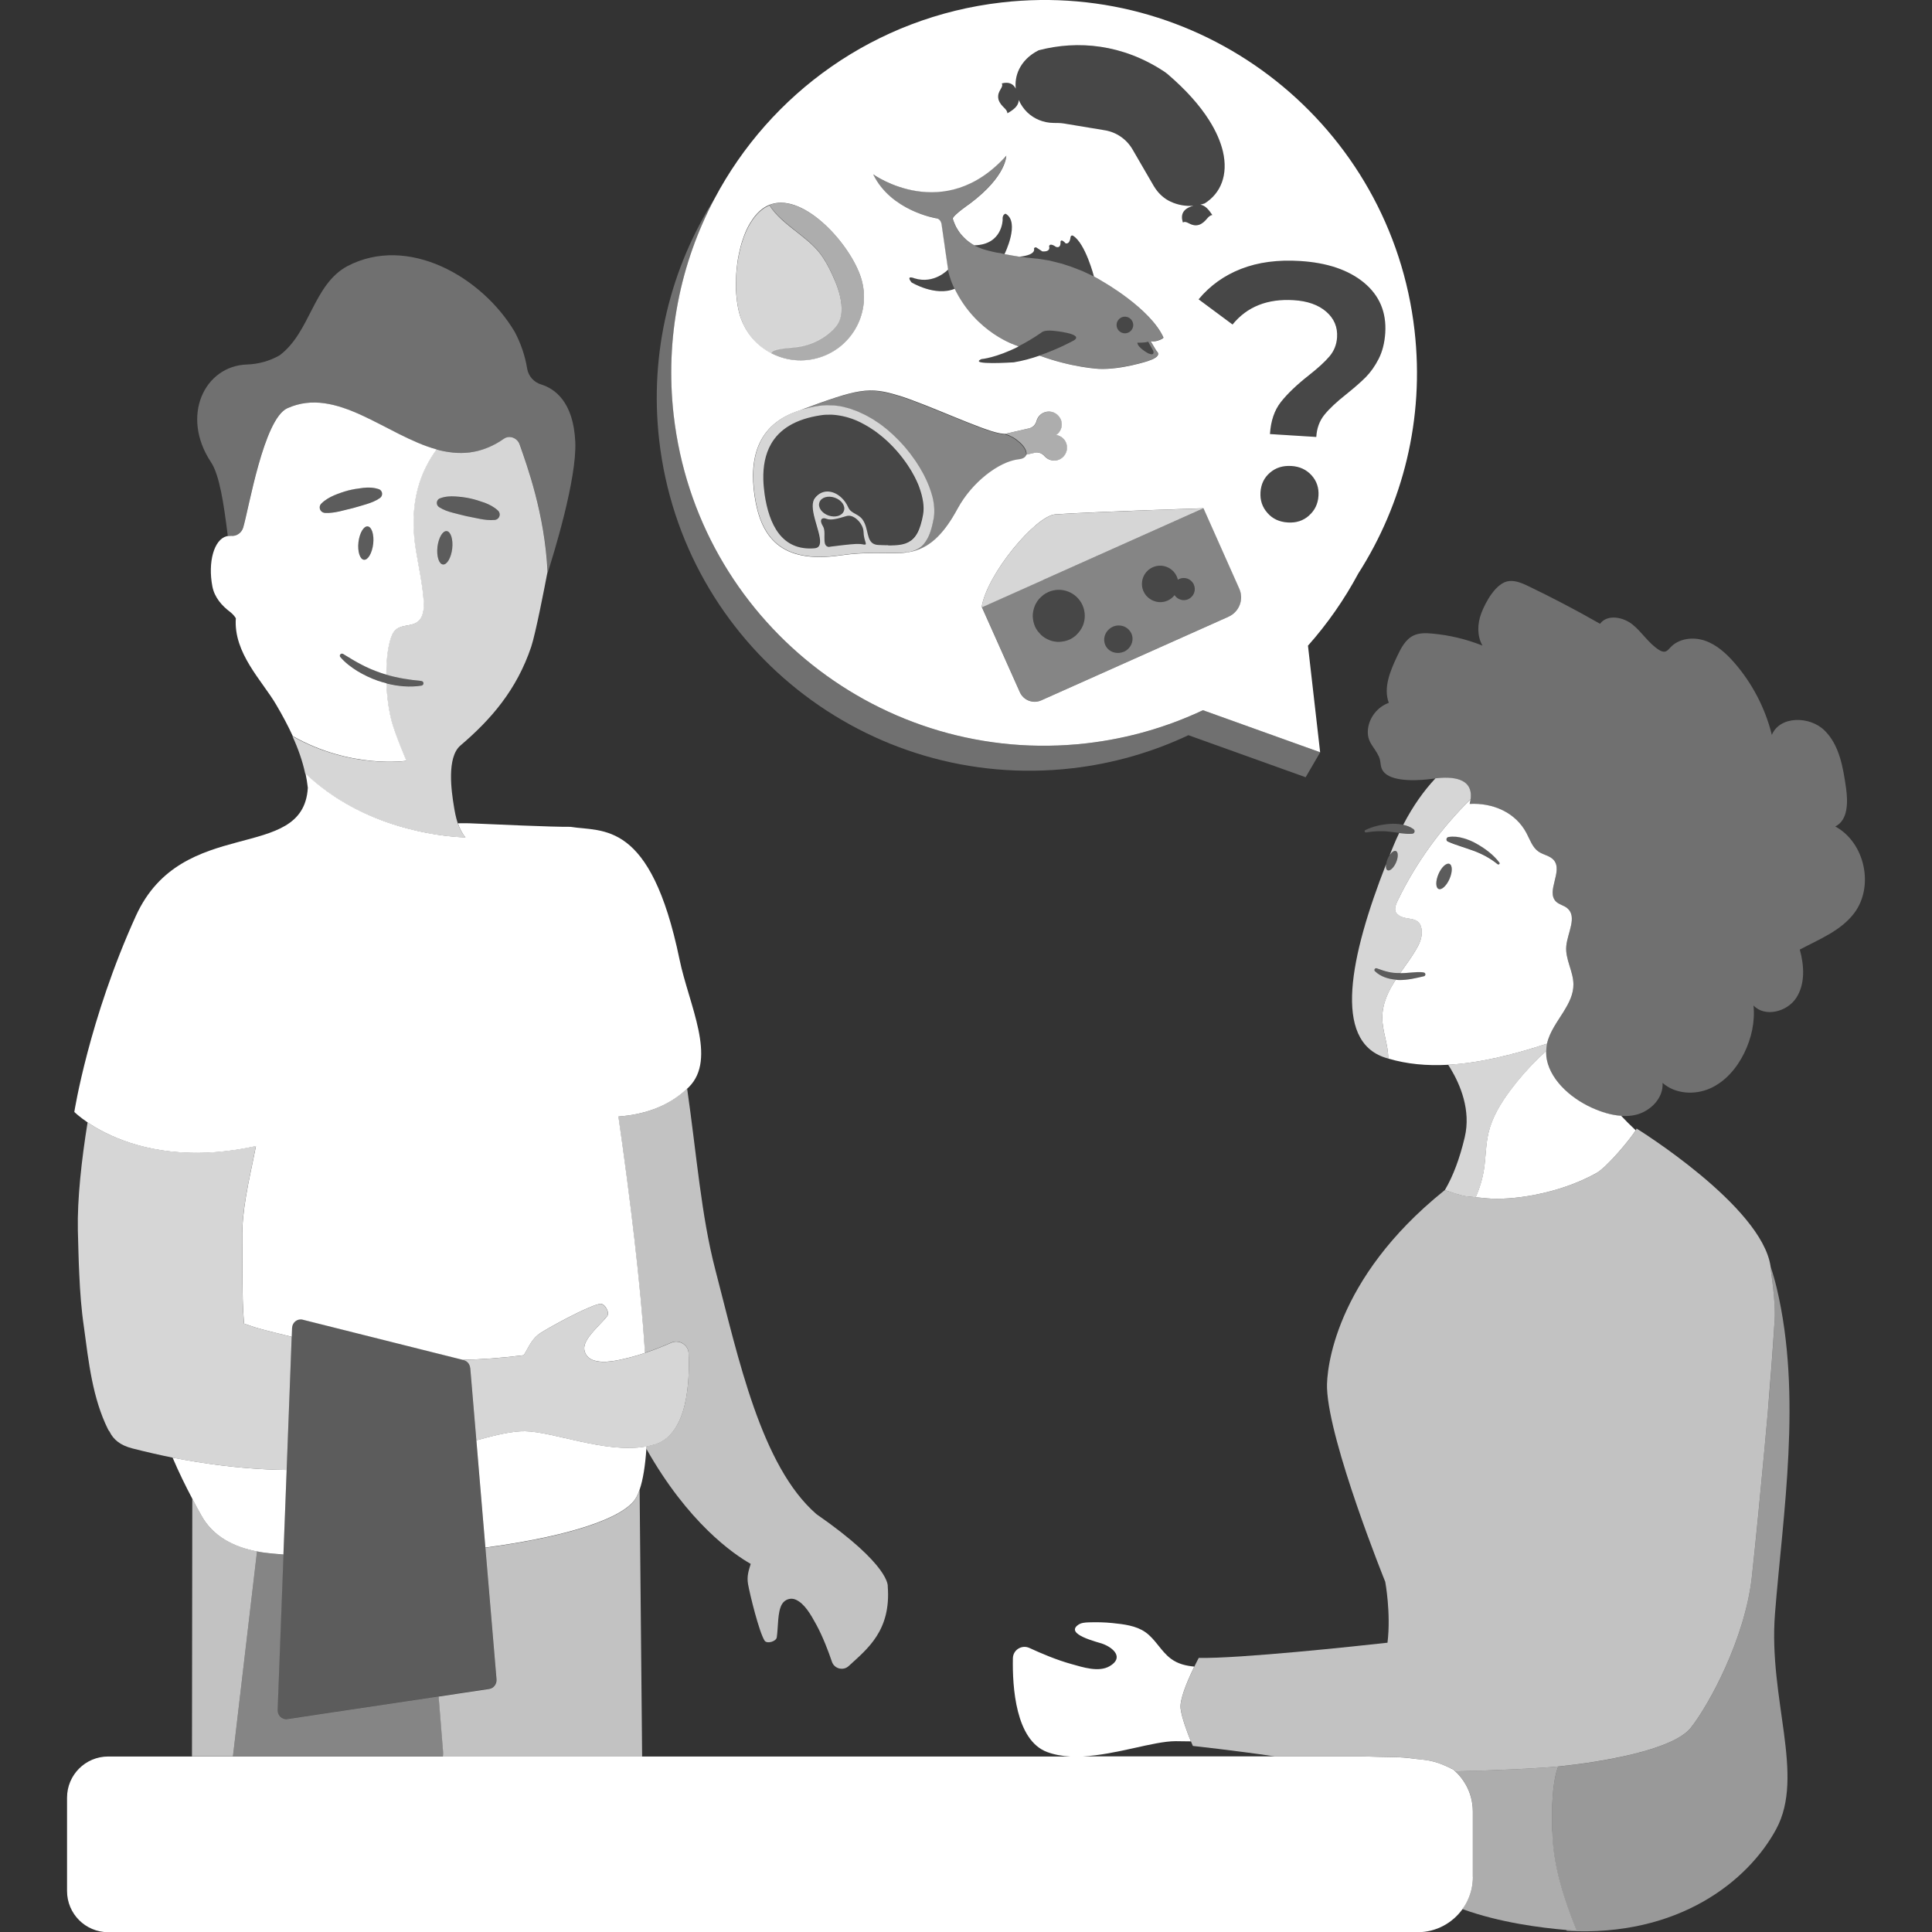 <svg viewBox="0 0 300 300" xmlns="http://www.w3.org/2000/svg"><rect x="0" y="0" width="300" height="300" fill="#333333" stroke="none"/><g fill="#fff"><path d="m 35.79 83.17 l .01 .03 s .02 0 .06 .01 c .85 .09 1.64 -.46 1.88 -1.28 .87 -2.89 3.19 -16.88 6.86 -18.54 7.69 -3.47 15.3 4.23 23.19 6.4 .41 .11 .81 .21 1.22 .29 .04 .01 .08 .02 .12 .02 .39 .07 .78 .13 1.17 .17 .03 0 .07 .01 .1 .01 .84 .08 1.68 .08 2.53 -.02 l .18 -.03 c .34 -.05 .68 -.11 1.02 -.19 .12 -.03 .25 -.07 .37 -.1 .29 -.08 .57 -.17 .86 -.28 .14 -.05 .28 -.1 .41 -.16 .29 -.12 .58 -.26 .87 -.4 .13 -.06 .25 -.12 .38 -.19 .41 -.23 .82 -.48 1.23 -.77 .88 -.61 2.11 -.14 2.46 .87 1.1 3.16 3.9 10.76 4.33 19.76 0 0 -.03 .16 -.08 .43 1.02 -3.16 4.62 -14.83 4.37 -20.57 -.28 -6.3 -3.25 -8.3 -5.3 -8.93 -1.13 -.35 -1.98 -1.29 -2.17 -2.45 -.33 -2.03 -1 -3.96 -1.94 -5.73 -5.1 -8.56 -16.56 -15.11 -25.97 -10.2 -5.32 2.86 -5.73 10.23 -10.51 13.84 -1.52 .88 -3.28 1.38 -5.1 1.44 -6.59 .22 -10.34 8 -5.57 15.18 1.31 1.97 1.98 6.42 2.6 11.44 .14 -.02 .29 -.03 .44 -.02 v -.05 z" opacity=".3"/><path d="m 63.12 118.14 s -1.71 -3.98 -2.28 -6.07 c -.45 -1.64 -.75 -3.79 -.83 -5.97 -.46 -.12 -.91 -.25 -1.35 -.4 -1.1 -.38 -2.15 -.89 -3.14 -1.48 -.98 -.61 -1.92 -1.31 -2.67 -2.19 -.09 -.1 -.11 -.26 -.03 -.38 .09 -.15 .29 -.2 .45 -.11 .95 .57 1.87 1.16 2.84 1.65 .96 .51 1.96 .93 2.98 1.28 .3 .11 .6 .19 .9 .28 0 -1.97 .18 -3.88 .61 -5.36 .18 -.62 .42 -1.26 .93 -1.67 .9 -.72 2.3 -.45 3.24 -1.11 .97 -.68 1.1 -2.04 1.03 -3.22 -.18 -2.7 -.79 -5.34 -1.22 -8.01 -.91 -5.67 .04 -9.81 1.58 -12.89 .5 -1.01 1.07 -1.9 1.65 -2.7 -7.89 -2.18 -15.5 -9.87 -23.19 -6.4 -3.68 1.66 -5.99 15.65 -6.86 18.54 -.25 .82 -1.03 1.37 -1.88 1.28 -.04 0 -.06 -.01 -.06 -.01 l -.01 -.03 v .05 c -.15 -.01 -.29 0 -.44 .02 -.06 .01 -.12 .01 -.19 .03 -1.94 .51 -2.93 4 -2.2 7.8 .33 1.71 1.5 3 2.69 3.9 .44 .34 .74 .68 .95 1.03 -.38 5.42 4.07 9.67 6.27 13.43 1 1.7 1.85 3.3 2.57 4.87 9.06 5.15 17.67 3.83 17.67 3.83 z m -5.17 -33.68 c -.17 1.43 -.81 2.53 -1.44 2.46 s -1.01 -1.29 -.85 -2.72 c .17 -1.43 .81 -2.53 1.44 -2.46 s 1.01 1.29 .85 2.72 z m -7.48 -4.82 h -.02 c -.2 -.01 -.4 -.09 -.56 -.25 -.33 -.33 -.33 -.87 0 -1.19 .59 -.59 1.29 -.98 2 -1.29 .72 -.3 1.46 -.56 2.22 -.76 .76 -.19 1.53 -.31 2.31 -.4 .78 -.08 1.57 -.07 2.38 .2 .16 .05 .3 .15 .4 .3 .24 .35 .15 .83 -.2 1.08 l -.01 .01 c -.68 .47 -1.37 .72 -2.07 .94 -.7 .21 -1.39 .42 -2.09 .61 l -2.12 .52 c -.72 .15 -1.44 .28 -2.25 .24 z"/><path d="m 57.11 81.74 c -.63 -.07 -1.28 1.03 -1.44 2.46 -.17 1.43 .21 2.65 .85 2.72 s 1.28 -1.03 1.44 -2.46 c .17 -1.43 -.21 -2.65 -.85 -2.72 z" opacity=".2"/><path d="m 72.27 130.02 c -.55 -.68 -.93 -1.43 -1.19 -2.19 -.3 -.89 -.46 -1.78 -.59 -2.58 -.39 -2.35 -1.16 -7.64 1.01 -9.49 4.75 -4.05 8.73 -8.63 10.99 -15.34 .69 -2.09 2.1 -9.37 2.45 -11.22 .05 -.27 .08 -.43 .08 -.43 -.42 -9.01 -3.23 -16.61 -4.33 -19.76 -.35 -1.01 -1.58 -1.49 -2.46 -.87 -.41 .29 -.82 .54 -1.23 .77 -.13 .07 -.25 .13 -.38 .19 -.29 .15 -.58 .28 -.87 .4 -.14 .06 -.28 .11 -.41 .16 -.29 .11 -.57 .2 -.86 .28 -.12 .03 -.25 .07 -.37 .1 -.34 .08 -.68 .14 -1.02 .19 -.06 .01 -.12 .02 -.18 .03 -.85 .1 -1.69 .1 -2.53 .02 -.03 0 -.07 -.01 -.1 -.01 -.39 -.04 -.78 -.1 -1.17 -.17 -.04 -.01 -.08 -.02 -.12 -.02 -.41 -.08 -.82 -.18 -1.22 -.29 -.58 .8 -1.15 1.69 -1.65 2.7 -1.54 3.08 -2.49 7.22 -1.58 12.89 .43 2.67 1.05 5.31 1.22 8.01 .08 1.18 -.06 2.54 -1.03 3.22 -.95 .66 -2.34 .39 -3.24 1.11 -.5 .41 -.75 1.05 -.93 1.67 -.43 1.48 -.61 3.39 -.61 5.36 1.77 .53 3.61 .81 5.48 .99 .16 .02 .3 .14 .33 .3 .03 .2 -.1 .38 -.3 .42 -1.82 .29 -3.69 .11 -5.49 -.35 .09 2.18 .38 4.33 .83 5.97 .57 2.09 2.28 6.07 2.28 6.07 s -8.62 1.31 -17.67 -3.83 c .89 1.94 1.56 3.84 1.98 5.8 4.5 4.27 9.77 6.76 14.51 8.17 4.16 1.24 7.9 1.67 10.33 1.75 z m -2.05 -44.83 c -.17 1.43 -.81 2.53 -1.44 2.46 s -1.01 -1.29 -.85 -2.72 c .17 -1.43 .81 -2.53 1.44 -2.46 s 1.01 1.29 .85 2.72 z m -1.89 -7.81 c .8 -.3 1.59 -.34 2.37 -.29 s 1.56 .14 2.32 .31 1.51 .4 2.25 .67 c .73 .28 1.44 .64 2.05 1.21 .15 .14 .25 .33 .27 .55 .04 .46 -.31 .87 -.77 .91 h -.01 c -.8 .07 -1.53 -.03 -2.25 -.16 l -2.13 -.43 c -.71 -.16 -1.41 -.35 -2.12 -.53 -.71 -.19 -1.41 -.41 -2.11 -.86 l -.01 -.01 c -.14 -.09 -.25 -.22 -.31 -.38 -.15 -.4 .05 -.85 .45 -.99 z" opacity=".8"/><path d="m 69.38 82.47 c -.63 -.07 -1.28 1.03 -1.44 2.46 -.17 1.43 .21 2.65 .85 2.72 .63 .07 1.28 -1.03 1.44 -2.46 s -.21 -2.65 -.85 -2.72 z" opacity=".2"/><path d="m 56.1 103.18 c -.97 -.49 -1.88 -1.08 -2.84 -1.65 -.15 -.09 -.35 -.05 -.45 .11 -.08 .12 -.06 .28 .03 .38 .76 .88 1.69 1.58 2.67 2.19 .99 .6 2.04 1.1 3.14 1.48 .44 .15 .9 .28 1.35 .4 1.79 .46 3.66 .64 5.49 .35 .2 -.03 .33 -.22 .3 -.42 -.03 -.17 -.17 -.29 -.33 -.3 -1.88 -.18 -3.71 -.46 -5.48 -.99 -.3 -.09 -.61 -.17 -.9 -.28 -1.02 -.35 -2.02 -.78 -2.98 -1.28 z" opacity=".2"/><path d="m 68.19 78.76 l .01 .01 c .7 .44 1.4 .67 2.11 .86 .71 .18 1.41 .37 2.12 .53 l 2.13 .43 c .72 .13 1.45 .22 2.25 .16 h .01 c .46 -.04 .81 -.45 .77 -.91 -.02 -.22 -.12 -.41 -.27 -.55 -.62 -.57 -1.32 -.93 -2.05 -1.21 -.73 -.27 -1.48 -.5 -2.25 -.67 -.77 -.16 -1.54 -.25 -2.32 -.31 -.78 -.05 -1.57 -.01 -2.37 .29 -.4 .15 -.6 .59 -.45 .99 .06 .17 .17 .3 .31 .38 z" opacity=".2"/><path d="m 56.93 78.27 c .7 -.21 1.39 -.47 2.07 -.94 l .01 -.01 c .35 -.24 .44 -.72 .2 -1.08 -.1 -.14 -.24 -.25 -.4 -.3 -.81 -.27 -1.61 -.28 -2.38 -.2 -.78 .08 -1.55 .2 -2.31 .4 s -1.5 .46 -2.22 .76 c -.72 .31 -1.41 .7 -2 1.29 -.33 .33 -.33 .86 0 1.19 .16 .16 .36 .24 .56 .25 h .02 c .81 .04 1.53 -.09 2.25 -.24 l 2.12 -.52 c .7 -.19 1.39 -.4 2.09 -.61 z" opacity=".2"/><path d="m 275.59 203.67 c .01 .44 0 .86 -.02 1.24 -.32 5.2 -.69 10.02 -1.05 14.17 v .01 l -.02 .24 c -.2 2.3 -.39 4.38 -.56 6.18 -.52 5.61 -1.28 13.71 -1.92 19.41 -1.06 9.54 -6.62 19.76 -9.45 23.35 s -14.48 5.41 -20.36 6.01 c -.08 .01 -.18 .02 -.26 .03 -1.25 3.31 -.93 9.63 -.92 10.12 .13 5.32 1.79 10.42 3.79 15.39 -.53 -.03 -1.06 -.07 -1.59 -.12 .02 .04 .03 .08 .05 .12 17.38 .97 28.19 -7.76 32.52 -15.78 4.53 -8.38 -1.23 -20.21 -.18 -33.47 1.22 -15.47 4.25 -33.81 .27 -50.56 -.28 -1.18 -.6 -2.3 -.96 -3.37 -.01 0 -.01 .03 -.01 .06 .02 .53 .63 4.13 .67 6.97 z" opacity=".5"/><path d="m 241.03 284.42 c -.01 -.49 -.33 -6.81 .92 -10.12 -2.88 .28 -9.29 .61 -15.97 .75 .63 .59 1.17 1.26 1.6 2.01 .72 1.25 1.13 2.69 1.13 4.23 v 10.14 c 0 1.17 -.24 2.29 -.67 3.3 -.26 .61 -.58 1.18 -.96 1.71 5.89 2.13 12.2 2.9 16.05 3.24 .04 0 .07 .01 .11 .01 .54 .05 1.07 .09 1.59 .12 -2 -4.97 -3.66 -10.07 -3.79 -15.39 z" opacity=".6"/><path d="m 242.84 157.01 c .82 -1.32 1.5 -2.66 1.48 -4.19 -.02 -2.01 -1.3 -3.9 -1.11 -5.91 .19 -2.07 1.75 -4.56 .15 -5.89 -.52 -.43 -1.25 -.55 -1.73 -1.01 -1.62 -1.57 1.1 -4.71 -.35 -6.44 -.59 -.7 -1.62 -.81 -2.38 -1.33 -.94 -.65 -1.32 -1.83 -1.85 -2.84 -1.72 -3.29 -5.29 -4.76 -8.84 -4.57 .06 -.26 .11 -.5 .14 -.72 -4.59 4.51 -8.43 9.8 -11.25 15.59 -.25 .5 -.71 1.46 -.32 2.01 1.16 1.64 3.84 .04 3.99 2.93 .05 1.05 -.42 2.04 -.96 2.94 -.73 1.22 -1.59 2.36 -2.4 3.53 .56 .01 1.12 -.04 1.7 -.09 .63 -.04 1.27 -.14 1.98 -.01 .16 .03 .27 .18 .24 .34 -.02 .12 -.11 .21 -.22 .24 l -.04 .01 c -1.15 .27 -2.46 .59 -3.81 .58 -.18 0 -.35 -.03 -.53 -.05 -.08 .12 -.16 .23 -.23 .35 -.76 1.22 -1.4 2.54 -1.69 3.94 -.11 .52 -.17 1.05 -.17 1.59 0 2.13 .96 4.29 .92 6.36 2.92 .87 6.02 1.15 9.3 .97 4.74 -.26 9.85 -1.47 15.36 -3.28 .4 -1.84 1.62 -3.42 2.62 -5.04 z m -17.75 -20.55 c -.47 1.08 -1.23 1.78 -1.7 1.58 -.48 -.21 -.48 -1.25 -.02 -2.32 s 1.23 -1.78 1.7 -1.58 c .48 .21 .48 1.25 .02 2.32 z m 7.69 -2.27 c -.07 .06 -.18 .05 -.25 -.01 -1.12 -.91 -2.39 -1.58 -3.71 -2.07 -.67 -.23 -1.33 -.47 -1.99 -.68 -.67 -.22 -1.32 -.44 -2 -.75 h -.01 c -.19 -.09 -.27 -.31 -.18 -.5 .05 -.12 .16 -.19 .28 -.21 .78 -.13 1.56 -.03 2.3 .18 s 1.45 .5 2.11 .89 c 1.32 .75 2.57 1.68 3.49 2.89 .07 .09 .05 .21 -.04 .28 z"/><path d="m 214.82 156.41 c .29 -1.39 .94 -2.72 1.69 -3.94 .07 -.12 .15 -.23 .23 -.35 -1.18 -.1 -2.38 -.47 -3.24 -1.31 -.11 -.1 -.11 -.27 0 -.38 .07 -.08 .18 -.1 .28 -.07 l .02 .01 c .6 .2 1.14 .42 1.72 .54 .57 .15 1.17 .19 1.77 .19 h .13 c .81 -1.17 1.67 -2.31 2.4 -3.53 .54 -.9 1.01 -1.9 .96 -2.94 -.15 -2.9 -2.83 -1.29 -3.99 -2.93 -.39 -.55 .08 -1.51 .32 -2.01 2.82 -5.79 6.66 -11.08 11.25 -15.59 .42 -3.36 -2.93 -3.53 -5.46 -3.24 -1.81 1.93 -3.51 4.31 -5.01 7.22 .57 .12 1.12 .32 1.61 .68 .17 .12 .21 .37 .09 .54 -.07 .1 -.17 .15 -.28 .16 h -.01 c -.64 .05 -1.23 -.01 -1.82 -.08 l -.22 -.03 c -.3 .63 -.59 1.27 -.87 1.95 -.2 .49 -.4 .98 -.6 1.47 .33 -.47 .71 -.74 .98 -.62 .36 .16 .37 .95 .01 1.78 -.36 .82 -.94 1.36 -1.3 1.21 -.24 -.1 -.32 -.47 -.25 -.95 -5.6 14.32 -8.32 27.43 -.12 30.05 .15 .05 .3 .08 .45 .13 .04 -2.07 -.92 -4.22 -.92 -6.36 0 -.54 .06 -1.07 .17 -1.59 z" opacity=".8"/><path d="m 215.49 135.13 c .36 .16 .95 -.38 1.3 -1.21 .36 -.82 .35 -1.62 -.01 -1.78 -.27 -.12 -.65 .15 -.98 .62 -.12 .17 -.23 .37 -.32 .58 -.13 .29 -.2 .57 -.24 .83 -.07 .47 .02 .84 .25 .95 z" opacity=".2"/><path d="m 225.08 134.13 c -.48 -.21 -1.24 .5 -1.7 1.58 s -.46 2.12 .02 2.32 c .48 .21 1.24 -.5 1.7 -1.58 s .46 -2.12 -.02 -2.32 z" opacity=".2"/><path d="m 215.51 150.92 c -.58 -.12 -1.13 -.34 -1.72 -.54 l -.02 -.01 c -.09 -.03 -.2 -.01 -.28 .07 -.1 .11 -.1 .27 0 .38 .85 .84 2.06 1.2 3.24 1.31 .18 .02 .36 .04 .53 .05 1.35 .01 2.66 -.31 3.81 -.58 l .04 -.01 c .11 -.03 .2 -.12 .22 -.24 .03 -.16 -.08 -.31 -.24 -.34 -.71 -.13 -1.35 -.03 -1.98 .01 -.58 .06 -1.14 .1 -1.7 .09 -.04 0 -.09 0 -.13 0 -.6 0 -1.2 -.04 -1.77 -.19 z" opacity=".2"/><path d="m 229.34 131.01 c -.66 -.39 -1.37 -.68 -2.11 -.89 -.74 -.2 -1.52 -.31 -2.3 -.18 -.12 .02 -.23 .1 -.28 .21 -.09 .19 -.01 .42 .18 .5 h .01 c .67 .32 1.33 .53 2 .75 .67 .21 1.33 .45 1.99 .68 1.32 .5 2.59 1.16 3.71 2.07 .07 .06 .17 .06 .25 .01 .09 -.07 .11 -.19 .04 -.28 -.91 -1.22 -2.17 -2.14 -3.49 -2.89 z" opacity=".2"/><path d="m 219.3 129.46 h .01 c .11 -.01 .21 -.07 .28 -.16 .13 -.17 .09 -.41 -.09 -.54 -.49 -.35 -1.05 -.55 -1.61 -.68 -.07 -.01 -.13 -.03 -.2 -.05 -.64 -.11 -1.3 -.15 -1.95 -.09 -1.3 .1 -2.58 .39 -3.73 .95 -.08 .04 -.13 .13 -.11 .21 .02 .11 .12 .18 .23 .16 1.21 -.2 2.42 -.26 3.6 -.12 l 1.54 .19 .22 .03 c .59 .07 1.17 .13 1.82 .08 z" opacity=".2"/><path d="m 284.99 128.33 c 1.99 -.99 1.97 -3.79 1.66 -5.99 -.46 -3.2 -1.03 -6.64 -3.33 -8.91 s -6.94 -2.3 -8.19 .68 c -1.02 -4.13 -3.04 -8.01 -5.83 -11.21 -1.27 -1.45 -2.75 -2.8 -4.57 -3.42 s -4.05 -.36 -5.36 1.06 c -.24 .26 -.47 .56 -.82 .64 -.32 .07 -.64 -.08 -.92 -.25 -1.61 -1 -2.63 -2.73 -4.1 -3.93 s -3.95 -1.67 -5.08 -.14 c -3.62 -2.07 -7.32 -4.01 -11.08 -5.82 -.95 -.45 -1.95 -.91 -2.99 -.82 -2.06 .17 -3.74 3.33 -4.38 5.04 -.6 1.61 -.66 3.5 .2 4.99 -2.5 -1 -5.14 -1.63 -7.82 -1.87 -.97 -.09 -2 -.12 -2.88 .3 -1.27 .6 -1.96 1.97 -2.56 3.24 -1.07 2.27 -2.16 4.86 -1.29 7.22 -1.72 .61 -3.02 2.24 -3.23 4.05 -.24 2.05 .99 2.72 1.7 4.31 .43 .96 .04 1.69 .9 2.53 1.49 1.46 5.57 1.16 7.44 .9 .14 -.02 .29 -.04 .43 -.05 2.53 -.29 5.88 -.13 5.46 3.24 -.03 .23 -.07 .47 -.14 .72 3.55 -.19 7.12 1.28 8.84 4.57 .53 1.01 .91 2.19 1.85 2.84 .75 .52 1.79 .63 2.38 1.33 1.45 1.73 -1.27 4.87 .35 6.44 .48 .47 1.21 .59 1.73 1.01 1.6 1.32 .04 3.82 -.15 5.89 -.18 2.01 1.09 3.89 1.11 5.91 .02 1.53 -.66 2.88 -1.48 4.19 -1.01 1.62 -2.22 3.2 -2.62 5.04 0 .02 -.01 .04 -.02 .06 -.08 .37 -.11 .73 -.11 1.09 -.01 .24 0 .48 .02 .71 .33 3.54 3.66 6.57 7.08 8.11 1.44 .65 2.99 1.15 4.55 1.25 .76 .05 1.53 .01 2.27 -.17 2.28 -.55 4.32 -2.62 4.15 -4.96 1.95 1.73 4.97 1.92 7.35 .87 2.39 -1.05 4.18 -3.16 5.33 -5.5 1.12 -2.28 1.7 -4.86 1.44 -7.39 1.78 1.88 5.23 .99 6.64 -1.18 s 1.24 -5.01 .55 -7.5 c 3.02 -1.6 6.39 -2.93 8.45 -5.66 3.14 -4.16 1.65 -10.97 -2.93 -13.45 z" opacity=".3"/><path d="m 240.11 163.9 c -.02 -.24 -.03 -.47 -.02 -.71 -.37 .34 -.74 .68 -1.1 1.03 -1.64 1.59 -3.15 3.3 -4.51 5.13 -1.47 1.99 -2.79 4.15 -3.35 6.56 -.43 1.83 -.41 3.74 -.69 5.6 -.23 1.52 -.68 3 -1.3 4.4 .84 .08 1.52 .14 1.81 .17 3.55 .33 10.91 -.57 16.91 -3.91 1.7 -.94 5.4 -5.43 6.13 -6.66 -.82 -.77 -1.58 -1.52 -2.26 -2.25 -1.56 -.1 -3.11 -.6 -4.55 -1.25 -3.42 -1.54 -6.75 -4.58 -7.08 -8.11 z"/><path d="m 227.64 185.76 c .51 .06 1 .1 1.45 .15 l .06 .01 c .62 -1.4 1.07 -2.88 1.3 -4.4 .28 -1.86 .26 -3.77 .69 -5.6 .56 -2.41 1.88 -4.57 3.35 -6.56 1.36 -1.83 2.87 -3.54 4.51 -5.13 .36 -.35 .73 -.7 1.1 -1.03 .01 -.36 .04 -.72 .11 -1.09 0 -.02 .01 -.04 .02 -.06 -5.5 1.81 -10.62 3.02 -15.36 3.28 .13 .2 .26 .41 .4 .64 1.45 2.43 3.18 6.42 2.17 10.64 -.78 3.26 -1.77 5.96 -3.09 8.2 l .01 -.01 s 2.34 .83 3.29 .96 z" opacity=".8"/><path d="m 247.87 182.17 c -6.01 3.34 -13.36 4.24 -16.91 3.91 -.3 -.03 -.97 -.09 -1.81 -.17 l -.06 -.01 c -.45 -.04 -.94 -.09 -1.45 -.15 -.96 -.14 -3.29 -.96 -3.29 -.96 l -.01 .01 c -.05 .04 -.09 .08 -.14 .12 -17.01 13.7 -18.25 27.84 -18.14 30.64 .32 8.51 9.04 30.06 9.04 30.06 s .91 4.86 .35 9.46 c -4.67 .52 -23.01 2.49 -29.31 2.36 0 0 -.29 .54 -.68 1.34 v .01 c -.78 1.6 -1.97 4.27 -2.13 5.88 -.02 .23 -.03 .44 0 .62 .19 1.53 1.11 3.93 1.6 5.11 .18 .44 .3 .71 .3 .71 s 6.49 .7 12.71 1.62 h 13.51 c 4.25 .15 5.96 .04 7.81 .32 2.09 .31 3.16 .06 6.43 1.73 .1 .09 .19 .18 .29 .27 6.68 -.14 13.09 -.47 15.97 -.75 .09 -.01 .18 -.02 .26 -.03 5.89 -.6 17.54 -2.42 20.36 -6.01 2.83 -3.59 8.39 -13.82 9.45 -23.35 .63 -5.7 1.4 -13.81 1.92 -19.41 .17 -1.81 .36 -3.88 .56 -6.18 l .02 -.24 v -.01 c .35 -4.14 .72 -8.97 1.05 -14.17 .02 -.39 .03 -.8 .02 -1.24 -.04 -2.85 -.65 -6.46 -.67 -6.97 0 -.04 0 -.07 .01 -.07 -1.38 -9.38 -20.8 -21.38 -20.8 -21.38 -.01 .04 -.04 .1 -.08 .18 -.01 .02 -.03 .06 -.05 .08 -.72 1.23 -4.43 5.72 -6.13 6.66 z" opacity=".7"/><path d="m 100.18 224.63 c -6.14 1.06 -14.23 -2.31 -18.61 -2.39 -2.02 -.04 -4.52 .57 -7.6 1.41 l .53 6.31 .56 6.66 .01 .09 .3 3.59 c 10.96 -1.45 20.13 -3.93 22.94 -7.09 .4 -.45 .73 -1.08 1.01 -1.9 .53 -1.54 .87 -3.71 1.05 -6.36 .01 -.12 .02 -.24 .03 -.37 -.07 .01 -.14 .02 -.21 .03 z"/><path d="m 100.15 210.07 c 1.52 -.51 2.96 -1.1 4.11 -1.6 1.19 -.52 2.6 .33 2.66 1.61 .2 4.34 -.12 12.45 -5.07 14.14 -.47 .16 -.96 .28 -1.46 .37 -.01 .13 -.02 .24 -.03 .37 6.5 11.52 13.52 16.35 16.21 17.88 -.31 1.01 -.63 1.9 -.41 3.16 .3 1.67 1.71 7.4 2.56 8.75 .35 .56 1.81 .15 1.9 -.51 .24 -1.69 .1 -3.9 .79 -5.12 .44 -.77 1.39 -1.09 2.19 -.71 1.33 .62 2.25 2.2 3.17 3.89 1.02 1.89 1.86 4.1 2.41 5.73 .37 1.1 1.76 1.46 2.61 .67 2.9 -2.67 6.59 -5.49 6.06 -12.37 0 0 .48 -3.21 -11.08 -11.22 -8.58 -7.46 -12.11 -24.19 -15.69 -37.93 -2.2 -8.42 -2.89 -17.78 -4.38 -28.15 -3.12 2.97 -7.06 4.09 -10.69 4.34 1.81 12.62 3.43 25.84 4.13 36.71 z" opacity=".7"/><path d="m 39.75 177.94 c -.5 2.6 -1.12 5.22 -1.56 7.87 -.36 2.17 -.61 4.36 -.57 6.58 l .03 6.7 c .02 1.78 .04 3.57 .17 5.36 .02 .36 .06 .72 .08 1.08 .6 .2 1.19 .42 1.8 .61 .9 .28 3.34 .89 5.6 1.44 l .05 -1.36 c .03 -.88 .82 -1.5 1.64 -1.3 l 20.49 5.14 4.36 1.09 c 2.83 -.05 5.93 -.27 9.48 -.71 .86 -1.34 1.19 -2.55 2.7 -3.51 1.52 -.96 6.85 -3.88 8.87 -4.41 .09 -.02 .18 -.05 .26 -.06 .74 -.14 1.59 1.35 1.13 1.92 -.23 .29 -.49 .58 -.77 .87 -1.1 1.19 -2.38 2.41 -2.72 3.6 -.27 .93 .25 1.94 1.21 2.31 .9 .35 1.95 .35 3.07 .2 .84 -.12 1.73 -.32 2.63 -.55 .82 -.2 1.65 -.46 2.46 -.73 -.7 -10.87 -2.32 -24.09 -4.13 -36.71 3.63 -.26 7.58 -1.37 10.69 -4.34 .08 -.08 .16 -.14 .24 -.22 4.43 -4.42 0 -12.83 -1.44 -19.81 -4.5 -21.79 -11.94 -19.79 -16.94 -20.61 -2.88 .03 -11.66 -.38 -15.68 -.55 -.42 -.02 -1.04 -.01 -1.8 0 .26 .76 .62 1.51 1.18 2.19 -2.43 -.08 -6.17 -.51 -10.33 -1.75 -4.74 -1.41 -10.01 -3.9 -14.51 -8.17 .16 .73 .27 1.46 .36 2.22 -.71 11.79 -19.52 4.11 -26.7 19.89 -7.31 16.07 -9.56 30.44 -9.56 30.44 s .7 .7 2.08 1.64 c 2.88 1.94 8.74 4.89 17.64 4.71 2.58 -.05 5.41 -.37 8.5 -1.05 z"/><path d="m 39.9 240.9 c .79 .16 1.6 .27 2.42 .34 .56 .05 1.12 .1 1.69 .14 l .2 -5.24 .04 -1 .26 -6.89 c -1.02 -.01 -2.05 -.04 -3.11 -.09 -2.22 -.11 -4.54 -.3 -6.96 -.6 -2.44 -.3 -4.98 -.7 -7.64 -1.22 .97 2.28 2.02 4.41 3.06 6.38 .47 .9 .94 1.76 1.4 2.59 1.8 3.28 5.04 4.9 8.65 5.6 z"/><path d="m 73.02 212.43 l .95 11.23 c 3.08 -.84 5.58 -1.45 7.6 -1.41 4.39 .08 12.48 3.45 18.61 2.39 .07 -.01 .14 -.02 .21 -.03 .5 -.1 .99 -.21 1.46 -.37 4.95 -1.7 5.27 -9.81 5.07 -14.14 -.06 -1.28 -1.47 -2.13 -2.66 -1.61 -1.14 .5 -2.59 1.09 -4.11 1.6 -.81 .27 -1.64 .53 -2.46 .73 -.9 .23 -1.79 .43 -2.63 .55 -1.12 .16 -2.17 .15 -3.07 -.2 -.95 -.37 -1.47 -1.38 -1.21 -2.31 .34 -1.19 1.62 -2.41 2.72 -3.6 .27 -.29 .53 -.59 .77 -.87 .46 -.57 -.39 -2.05 -1.13 -1.92 -.08 .01 -.17 .04 -.26 .06 -2.02 .53 -7.35 3.45 -8.87 4.41 -1.51 .95 -1.84 2.17 -2.7 3.51 -3.55 .44 -6.65 .65 -9.48 .71 l .17 .04 c .56 .14 .96 .63 1.01 1.23 z" opacity=".8"/><path d="m 41.4 228.16 c 1.06 .05 2.09 .08 3.11 .09 l .62 -16.37 .16 -4.3 c -2.25 -.55 -4.7 -1.16 -5.6 -1.44 -.61 -.19 -1.2 -.41 -1.8 -.61 -.03 -.36 -.06 -.72 -.08 -1.08 -.13 -1.79 -.15 -3.57 -.17 -5.36 l -.03 -6.7 c -.04 -2.22 .21 -4.41 .57 -6.58 .45 -2.65 1.06 -5.27 1.56 -7.87 -3.09 .68 -5.92 1 -8.5 1.05 -8.9 .18 -14.77 -2.77 -17.64 -4.71 -.94 5.84 -1.61 11.87 -1.51 16.76 .07 2.29 .1 4.45 .22 6.84 .12 2.73 .32 5.46 .72 8.17 .73 5.42 1.33 11.04 3.75 15.91 .05 .11 .14 .22 .22 .32 .61 1.26 1.66 2.14 3.56 2.63 2.15 .55 4.22 1.02 6.24 1.43 2.66 .53 5.2 .93 7.64 1.22 2.42 .3 4.74 .49 6.96 .6 z" opacity=".8"/><path d="m 44.62 266.92 l 3.63 -.54 1.17 -.18 13.73 -2.05 4.23 -.63 .72 -.11 2.78 -.42 1.12 -.17 3.95 -.59 c .7 -.1 1.2 -.76 1.14 -1.5 l -1.73 -20.45 -.3 -3.59 -.01 -.09 -.56 -6.66 -.53 -6.31 -.95 -11.23 c -.05 -.59 -.46 -1.09 -1.01 -1.23 l -.17 -.04 -4.36 -1.09 -20.49 -5.14 c -.82 -.2 -1.61 .42 -1.64 1.3 l -.05 1.36 -.16 4.3 -.62 16.37 -.26 6.89 -.04 1 -.2 5.24 -.91 24.11 c -.03 .87 .7 1.55 1.52 1.43 z" opacity=".2"/><path d="m 36.17 272.73 l 3.74 -31.83 c -3.61 -.71 -6.85 -2.32 -8.65 -5.6 -.46 -.83 -.92 -1.69 -1.4 -2.59 l -.05 40.02 z" opacity=".7"/><path d="m 75.37 240.31 l 1.73 20.45 c .06 .74 -.44 1.39 -1.14 1.5 l -3.95 .59 -1.12 .17 -2.78 .42 c .27 3.45 .52 6.45 .69 8.57 .02 .25 .01 .5 -.03 .74 h 30.94 l -.39 -41.41 c -.28 .81 -.62 1.45 -1.01 1.9 -2.8 3.16 -11.97 5.64 -22.94 7.09 z" opacity=".7"/><path d="m 68.11 263.42 l -.72 .11 -4.23 .63 -13.73 2.05 -1.17 .18 -3.63 .54 c -.82 .12 -1.55 -.56 -1.52 -1.43 l .91 -24.11 c -.57 -.04 -1.14 -.09 -1.69 -.14 -.82 -.07 -1.63 -.19 -2.42 -.34 l -3.74 31.83 h 32.61 c .04 -.24 .05 -.49 .03 -.74 -.18 -2.12 -.42 -5.12 -.69 -8.57 z" opacity=".4"/><path d="m 228.7 291.43 v -10.14 c 0 -1.54 -.41 -2.99 -1.13 -4.23 -.43 -.75 -.97 -1.43 -1.6 -2.01 -.1 -.09 -.19 -.19 -.29 -.27 -3.27 -1.67 -4.34 -1.43 -6.43 -1.73 -1.85 -.27 -3.56 -.17 -7.81 -.32 h -43.33 c 5.26 -.25 10.99 -2.36 14.44 -2.36 .72 0 1.52 .01 2.37 .03 -.48 -1.18 -1.41 -3.58 -1.6 -5.11 -.02 -.18 -.02 -.39 0 -.62 .16 -1.62 1.35 -4.28 2.13 -5.88 -1.29 -.13 -2.53 -.4 -3.64 -1.23 -1.54 -1.15 -2.38 -3.01 -3.96 -4.12 -1.46 -1.02 -3.36 -1.23 -5.09 -1.41 -1.24 -.13 -2.49 -.15 -3.73 -.11 -.56 .02 -1.15 .06 -1.6 .38 -2.14 1.48 3 2.66 3.81 2.96 1.67 .62 3.31 2.15 1.07 3.46 -1.7 1 -4.19 .16 -5.92 -.32 -2.33 -.64 -4.78 -1.69 -6.53 -2.5 -1.19 -.55 -2.55 .28 -2.58 1.59 -.09 4.43 .41 12.74 5.33 14.57 1.11 .41 2.32 .62 3.57 .69 h -149.38 c -3.53 0 -6.39 2.86 -6.39 6.39 v 14.5 c 0 3.53 2.86 6.39 6.39 6.39 h 203.34 c 2.86 0 5.38 -1.41 6.94 -3.56 .38 -.53 .71 -1.1 .96 -1.71 .43 -1.01 .67 -2.13 .67 -3.3 z"/><path d="m 166.46 119.3 c 6.45 -.74 12.52 -2.52 18.08 -5.14 l 18.2 6.53 2.26 -3.88 -18.2 -6.53 c -5.56 2.62 -11.63 4.41 -18.08 5.14 -31.77 3.64 -60.47 -19.17 -64.1 -50.94 -1.38 -12.06 1.06 -23.67 6.34 -33.64 -6.82 10.78 -10.16 23.86 -8.6 37.52 3.64 31.77 32.34 54.57 64.1 50.94 z" opacity=".3"/><path d="m 104.61 64.48 c 3.64 31.77 32.34 54.57 64.1 50.94 6.45 -.74 12.52 -2.52 18.08 -5.14 l 18.2 6.53 -1.89 -16.55 c 3.03 -3.41 5.65 -7.17 7.81 -11.2 6.92 -10.82 10.31 -23.99 8.74 -37.74 -3.63 -31.77 -32.33 -54.58 -64.1 -50.94 -19.71 2.26 -35.97 14.17 -44.6 30.47 -5.28 9.97 -7.72 21.58 -6.34 33.64 z m 86.18 31.27 l -20.03 8.95 -9.07 4.05 c -1.27 .57 -2.76 0 -3.33 -1.27 l -5.89 -13.18 -.05 .02 c .79 -5.16 8.39 -14.2 11.42 -14.45 2.02 -.16 9.68 -.51 23.03 -.95 l 5.57 12.51 c .73 1.65 -.01 3.58 -1.66 4.32 z m 12.47 -15.69 c -.9 .8 -1.99 1.15 -3.28 1.07 -1.32 -.08 -2.38 -.57 -3.17 -1.48 -.8 -.9 -1.16 -1.97 -1.08 -3.22 s .57 -2.26 1.47 -3.03 c .9 -.78 2.01 -1.12 3.33 -1.04 1.28 .08 2.32 .56 3.12 1.44 s 1.16 1.95 1.08 3.19 c -.08 1.25 -.57 2.27 -1.47 3.06 z m -1.38 -39.53 c 4.22 .26 7.53 1.39 9.93 3.37 2.39 1.99 3.49 4.58 3.29 7.79 -.1 1.55 -.44 2.89 -1.02 4.03 s -1.26 2.09 -2.02 2.86 c -.77 .77 -1.77 1.64 -3 2.63 -1.51 1.19 -2.65 2.26 -3.41 3.2 s -1.18 2.09 -1.26 3.44 l -7.19 -.45 c .13 -2.04 .69 -3.7 1.7 -4.98 s 2.45 -2.66 4.32 -4.13 c 1.43 -1.12 2.51 -2.11 3.22 -2.95 .72 -.85 1.11 -1.83 1.18 -2.97 .1 -1.58 -.46 -2.91 -1.68 -3.97 s -2.91 -1.66 -5.06 -1.79 c -4.07 -.25 -7.24 1.01 -9.49 3.78 l -5.27 -3.91 c 1.76 -2.12 3.96 -3.7 6.6 -4.73 s 5.69 -1.44 9.16 -1.22 z m -46.3 -27.58 c .95 -.24 1.7 -.04 2.15 .82 -.11 -1.01 .05 -2.05 .52 -3.02 .28 -.57 .66 -1.11 1.16 -1.61 s 1.12 -.95 1.87 -1.33 c 6.11 -1.6 13.05 -.94 19.46 3.28 .21 .14 .4 .28 .59 .44 2.87 2.46 4.97 4.85 6.39 7.09 1.11 1.74 1.81 3.38 2.17 4.89 .85 3.63 -.32 6.5 -2.82 8.07 -.22 .08 -.45 .14 -.68 .2 .78 .12 1.34 .83 1.86 1.61 -.76 .09 -.9 1.06 -2.03 1.51 -.18 .06 -.34 .08 -.49 .09 -.98 .03 -1.47 -.79 -2.05 -.44 -.39 -1.22 -.02 -2.15 1.64 -2.6 -1.21 .1 -2.43 -.12 -3.53 -.63 -.81 -.37 -1.51 -.94 -2.07 -1.63 -.21 -.26 -.4 -.53 -.57 -.82 l -3.29 -5.67 c -.92 -1.58 -2.49 -2.67 -4.29 -2.97 l -6.34 -1.05 c -.3 -.05 -.6 -.08 -.9 -.08 l -.74 -.01 c -1.52 -.02 -3 -.6 -4.09 -1.66 -.56 -.55 -1 -1.2 -1.31 -1.91 -.02 .96 -.84 1.54 -1.76 2.07 -.04 -.76 -1 -.97 -1.38 -2.13 -.02 -.07 -.03 -.15 -.04 -.22 -.15 -1.18 .89 -1.64 .55 -2.29 z m .68 11.13 s .15 3.19 -5.65 7.54 c 0 0 -2.55 1.75 -2.66 2.3 0 0 .02 .09 .06 .24 0 0 .02 .07 .06 .18 l .01 .01 c .01 .04 .02 .07 .04 .11 0 .01 .01 .01 .01 .02 .08 .22 .21 .53 .37 .84 h .01 c .08 .14 .17 .3 .27 .45 s .28 .44 .63 .82 c .09 .1 .18 .2 .29 .31 0 0 .09 .09 .22 .21 .01 0 .01 .01 .02 .02 .05 .05 .1 .09 .16 .14 .01 .01 .03 .02 .05 .04 .17 .14 .37 .3 .58 .44 .18 .12 .36 .24 .56 .34 l .04 .02 c -.03 -.02 -.04 -.02 -.04 -.02 4.37 -.08 4.4 -3.96 4.4 -3.96 -.08 -.87 .46 -.94 .46 -.94 2.3 1.31 -.17 6.27 -.17 6.27 -.44 -.07 -.83 -.15 -1.2 -.22 .37 .08 .76 .15 1.2 .22 .68 .13 1.47 .28 2.3 .4 2.75 -.27 2.27 -1.27 2.27 -1.27 .17 -.31 .42 -.13 .42 -.13 l .88 .58 c 1.41 .09 1.05 -.8 1.05 -.8 .15 -.61 1.07 .1 1.07 .1 .67 .22 .73 -.41 .71 -.8 -.01 -.14 .14 -.24 .27 -.18 .3 .15 .5 .42 .5 .42 .56 .17 .74 -.54 .79 -.99 .02 -.18 .22 -.28 .37 -.19 1.92 1.15 3.26 6.34 3.26 6.34 .44 .23 .86 .47 1.27 .73 0 0 7.45 4.17 9.52 8.73 0 0 .04 .11 -.37 .3 0 0 -.76 .37 -1.36 .31 l -.26 -.03 .85 1.42 c .05 .07 .09 .13 .15 .19 .21 .2 .59 .81 -1.41 1.47 0 0 -4.14 1.37 -7.63 1.22 0 0 -4.17 -.2 -9.21 -2.06 -1.27 .44 -2.64 .82 -4 1.04 0 0 -7.18 .47 -5.02 -.5 0 0 2.23 -.17 5.76 -1.95 -.1 -.05 -.21 -.1 -.3 -.15 0 0 -6.35 -1.92 -9.7 -8.99 .05 .11 .08 .17 .08 .17 -3.03 1.25 -6.7 -.99 -6.7 -.99 -.96 -1.22 .46 -.63 .46 -.63 3.09 .96 5.22 -1.37 5.22 -1.37 .06 .31 .14 .61 .22 .89 -.08 -.28 -.16 -.58 -.22 -.89 l -.44 -3.01 -.04 -.27 -.07 -.51 -.18 -1.25 -.27 -1.88 s -.06 -.97 -.88 -1.04 c 0 0 -7.01 -1.14 -9.76 -6.82 0 0 11.03 7.92 20.73 -2.96 z m -16.62 37.37 c 4.48 1.4 12.7 5.28 15.51 5.81 .16 .03 .31 .06 .44 .06 .14 .01 .29 .03 .44 .06 l 3.78 -.87 c .56 -.13 .99 -.57 1.14 -1.13 .19 -.73 .8 -1.32 1.61 -1.45 .99 -.16 1.97 .47 2.24 1.44 .24 .85 -.12 1.71 -.8 2.18 .81 .12 1.51 .74 1.66 1.61 .18 .99 -.43 1.98 -1.39 2.27 -.79 .23 -1.59 -.04 -2.08 -.61 -.38 -.44 -.95 -.65 -1.51 -.52 l -1.33 .3 v -.01 c -.09 .37 -.45 .65 -1.2 .73 -3.05 .35 -7.24 3.56 -9.46 7.65 -.26 .48 -.53 .95 -.8 1.39 -1.9 3.09 -4.13 5.16 -7.35 5.45 l -.1 .01 c -.06 .01 -.11 .01 -.16 .02 -.15 .01 -.3 .02 -.45 .03 h -.05 .02 c -2.21 .1 -5.21 -.22 -9.29 .37 -9.34 1.36 -12.41 -2.88 -13.35 -9.28 -.86 -5.89 .42 -11.56 7.9 -13.48 -.28 .07 -.57 .14 -.84 .22 9 -3.34 10.69 -3.73 15.43 -2.24 z m -25.37 -17.68 c 0 -.12 .01 -.24 .01 -.36 0 -.1 .01 -.2 .01 -.31 .01 -.12 .01 -.24 .02 -.37 .01 -.1 .01 -.2 .02 -.3 .01 -.13 .02 -.25 .03 -.37 .01 -.1 .02 -.2 .03 -.3 .01 -.13 .03 -.25 .04 -.38 .01 -.1 .02 -.2 .03 -.29 .02 -.13 .04 -.26 .05 -.38 .01 -.09 .03 -.19 .04 -.28 .02 -.13 .04 -.26 .07 -.39 .02 -.09 .03 -.18 .05 -.28 .02 -.13 .05 -.26 .08 -.39 .02 -.09 .04 -.18 .06 -.27 .03 -.13 .06 -.26 .09 -.38 .02 -.09 .04 -.18 .06 -.26 .03 -.13 .07 -.25 .1 -.38 .02 -.08 .05 -.17 .07 -.25 .04 -.13 .08 -.25 .12 -.38 .03 -.08 .05 -.16 .08 -.24 .04 -.12 .09 -.25 .13 -.37 .03 -.08 .06 -.16 .08 -.23 .05 -.12 .09 -.24 .14 -.36 .03 -.07 .06 -.15 .09 -.22 .05 -.12 .1 -.23 .15 -.34 .03 -.07 .07 -.14 .1 -.21 .05 -.11 .11 -.22 .17 -.33 .04 -.07 .07 -.14 .11 -.2 .06 -.11 .12 -.21 .18 -.31 .04 -.06 .08 -.13 .12 -.19 .06 -.1 .13 -.2 .19 -.29 .04 -.06 .08 -.12 .12 -.18 .07 -.09 .14 -.18 .2 -.27 .04 -.06 .09 -.12 .13 -.17 .07 -.09 .14 -.17 .22 -.25 .05 -.05 .09 -.11 .14 -.16 .07 -.08 .15 -.15 .23 -.23 .05 -.05 .1 -.1 .15 -.14 .08 -.07 .16 -.14 .24 -.2 .05 -.04 .11 -.09 .16 -.13 .08 -.06 .17 -.12 .25 -.17 .06 -.04 .12 -.08 .17 -.11 .09 -.05 .17 -.1 .26 -.14 .06 -.03 .12 -.06 .18 -.09 .08 -.04 .17 -.07 .25 -.11 l .02 -.01 c .1 -.04 .2 -.08 .3 -.11 5.19 -1.62 12.28 6.31 13.9 11.49 1.62 5.19 -1.27 10.71 -6.46 12.33 -2.55 .8 -5.18 .5 -7.39 -.62 -.04 -.02 -.07 -.03 -.11 -.05 s -.09 -.05 -.13 -.07 c -.06 -.03 -.13 -.07 -.19 -.1 -.08 -.04 -.15 -.09 -.23 -.14 -.06 -.04 -.12 -.07 -.18 -.11 -.08 -.05 -.15 -.1 -.22 -.15 -.06 -.04 -.12 -.08 -.18 -.12 -.07 -.05 -.14 -.1 -.22 -.16 -.06 -.04 -.12 -.09 -.17 -.13 -.07 -.06 -.14 -.11 -.21 -.17 -.06 -.05 -.11 -.09 -.17 -.14 -.07 -.06 -.13 -.12 -.2 -.18 -.05 -.05 -.11 -.1 -.16 -.15 -.07 -.06 -.13 -.13 -.19 -.19 -.05 -.05 -.1 -.1 -.15 -.15 -.06 -.07 -.12 -.13 -.18 -.2 -.05 -.05 -.1 -.11 -.14 -.16 -.06 -.07 -.11 -.14 -.17 -.21 -.05 -.06 -.09 -.11 -.14 -.17 -.06 -.07 -.11 -.14 -.16 -.22 -.04 -.06 -.09 -.12 -.13 -.18 -.05 -.08 -.1 -.15 -.15 -.23 -.04 -.06 -.08 -.12 -.12 -.18 -.05 -.08 -.1 -.16 -.14 -.24 -.04 -.06 -.07 -.12 -.11 -.19 -.05 -.08 -.09 -.17 -.13 -.26 -.03 -.06 -.07 -.13 -.1 -.19 -.04 -.09 -.09 -.18 -.13 -.27 -.03 -.06 -.06 -.12 -.08 -.18 -.05 -.11 -.09 -.21 -.13 -.32 -.02 -.05 -.04 -.1 -.06 -.15 -.06 -.16 -.12 -.32 -.17 -.49 -.05 -.16 -.1 -.33 -.14 -.5 -.01 -.05 -.03 -.11 -.04 -.17 -.03 -.12 -.06 -.24 -.09 -.36 -.02 -.07 -.03 -.15 -.04 -.23 -.02 -.11 -.04 -.22 -.06 -.33 -.02 -.09 -.03 -.17 -.04 -.26 -.02 -.11 -.04 -.21 -.05 -.32 -.01 -.09 -.02 -.19 -.03 -.28 -.01 -.11 -.03 -.21 -.04 -.32 -.01 -.1 -.02 -.2 -.03 -.3 -.01 -.11 -.02 -.21 -.03 -.32 -.01 -.1 -.01 -.21 -.02 -.32 s -.01 -.21 -.02 -.31 c -.01 -.11 -.01 -.22 -.01 -.33 0 -.1 -.01 -.21 -.01 -.31 0 -.11 0 -.23 0 -.35 0 -.1 0 -.21 0 -.31 z"/><path d="m 200.53 72.37 c -1.32 -.08 -2.43 .27 -3.33 1.04 -.9 .78 -1.39 1.79 -1.47 3.03 -.08 1.25 .28 2.32 1.08 3.22 s 1.85 1.39 3.17 1.48 c 1.28 .08 2.37 -.28 3.28 -1.07 .9 -.8 1.39 -1.82 1.47 -3.06 .08 -1.25 -.28 -2.31 -1.08 -3.19 s -1.84 -1.36 -3.12 -1.44 z" opacity=".1"/><path d="m 186.13 46.48 l 5.27 3.91 c 2.26 -2.78 5.42 -4.04 9.49 -3.78 2.15 .13 3.84 .73 5.06 1.79 s 1.78 2.38 1.68 3.97 c -.07 1.13 -.46 2.12 -1.18 2.97 s -1.79 1.83 -3.22 2.95 c -1.87 1.47 -3.31 2.85 -4.32 4.13 s -1.57 2.94 -1.7 4.98 l 7.19 .45 c .08 -1.36 .51 -2.51 1.26 -3.44 .76 -.94 1.89 -2 3.41 -3.2 1.23 -.98 2.24 -1.86 3 -2.63 .77 -.77 1.44 -1.72 2.02 -2.86 s .92 -2.48 1.02 -4.03 c .2 -3.21 -.9 -5.8 -3.29 -7.79 -2.4 -1.99 -5.71 -3.11 -9.93 -3.37 -3.47 -.22 -6.53 .19 -9.16 1.22 -2.64 1.03 -4.84 2.61 -6.6 4.73 z" opacity=".1"/><path d="m 123.33 35.67 c 1.37 1.09 2.8 2.14 3.9 3.52 .77 .97 1.36 2.07 1.89 3.19 .72 1.53 1.34 3.13 1.52 4.81 .09 .83 .06 1.69 -.26 2.46 -.31 .76 -.87 1.39 -1.49 1.92 -1.38 1.18 -3.09 1.97 -4.88 2.25 -1.22 .19 -2.47 .15 -3.65 .52 -.16 .05 -.33 .11 -.45 .24 -.07 .08 -.12 .17 -.15 .27 .04 .02 .07 .04 .11 .06 2.21 1.12 4.84 1.42 7.39 .62 5.19 -1.62 8.08 -7.14 6.46 -12.33 s -8.71 -13.11 -13.9 -11.49 c -.1 .03 -.2 .07 -.3 .11 l -.02 .01 c .92 1.58 2.81 3.02 3.84 3.84 z" opacity=".6"/><path d="m 114.29 44.75 c 0 .11 .01 .22 .01 .33 .01 .11 .01 .21 .02 .31 .01 .11 .01 .21 .02 .32 s .02 .21 .03 .32 c .01 .1 .02 .2 .03 .3 .01 .11 .03 .21 .04 .32 .01 .09 .02 .19 .03 .28 .02 .11 .03 .21 .05 .32 .01 .09 .03 .18 .04 .26 .02 .11 .04 .22 .06 .33 .02 .08 .03 .15 .04 .23 .03 .12 .06 .24 .09 .36 .01 .05 .03 .11 .04 .17 .05 .17 .09 .34 .14 .5 .05 .17 .11 .33 .17 .49 .02 .05 .04 .1 .06 .15 .04 .11 .08 .22 .13 .32 .03 .06 .06 .12 .08 .18 .04 .09 .08 .18 .13 .27 .03 .06 .07 .13 .1 .19 .04 .09 .09 .17 .13 .26 .04 .06 .07 .12 .11 .19 .05 .08 .09 .16 .14 .24 .04 .06 .08 .12 .12 .18 .05 .08 .1 .15 .15 .23 .04 .06 .09 .12 .13 .18 .05 .07 .11 .15 .16 .22 .05 .06 .09 .11 .14 .17 .06 .07 .11 .14 .17 .21 .05 .06 .1 .11 .14 .16 .06 .07 .12 .13 .18 .2 .05 .05 .1 .1 .15 .15 .06 .06 .13 .13 .19 .19 .05 .05 .11 .1 .16 .15 .07 .06 .13 .12 .2 .18 .05 .05 .11 .09 .17 .14 .07 .06 .14 .11 .21 .17 .06 .04 .11 .09 .17 .13 .07 .05 .14 .11 .22 .16 .06 .04 .12 .08 .18 .12 .07 .05 .15 .1 .22 .15 .06 .04 .12 .08 .18 .11 .08 .05 .15 .09 .23 .14 .06 .04 .12 .07 .19 .1 .04 .02 .09 .05 .13 .07 .03 -.1 .08 -.2 .15 -.27 .12 -.13 .29 -.19 .45 -.24 1.17 -.37 2.43 -.33 3.65 -.52 1.79 -.28 3.51 -1.07 4.88 -2.25 .62 -.53 1.19 -1.16 1.49 -1.92 .32 -.77 .34 -1.64 .26 -2.46 -.17 -1.68 -.8 -3.28 -1.52 -4.81 -.53 -1.12 -1.12 -2.22 -1.89 -3.19 -1.1 -1.38 -2.53 -2.43 -3.9 -3.52 -1.03 -.82 -2.92 -2.26 -3.84 -3.84 -.09 .03 -.17 .07 -.25 .11 -.06 .03 -.12 .06 -.18 .09 -.09 .05 -.18 .09 -.26 .14 -.06 .04 -.12 .07 -.17 .11 -.08 .06 -.17 .11 -.25 .17 -.06 .04 -.11 .08 -.16 .13 -.08 .06 -.16 .13 -.24 .2 -.05 .05 -.1 .09 -.15 .14 -.08 .07 -.15 .15 -.23 .23 -.05 .05 -.1 .1 -.14 .16 -.07 .08 -.14 .16 -.22 .25 -.05 .06 -.09 .11 -.13 .17 -.07 .09 -.14 .18 -.2 .27 -.04 .06 -.08 .12 -.12 .18 -.07 .1 -.13 .19 -.19 .29 -.04 .06 -.08 .13 -.12 .19 -.06 .1 -.12 .21 -.18 .31 -.04 .07 -.07 .14 -.11 .2 -.06 .11 -.11 .22 -.17 .33 -.03 .07 -.07 .14 -.1 .21 -.05 .11 -.1 .23 -.15 .34 -.03 .07 -.06 .15 -.09 .22 -.05 .12 -.1 .24 -.14 .36 -.03 .08 -.06 .15 -.08 .23 -.04 .12 -.09 .24 -.13 .37 -.03 .08 -.05 .16 -.08 .24 -.04 .12 -.08 .25 -.12 .38 -.02 .08 -.05 .17 -.07 .25 -.04 .13 -.07 .25 -.1 .38 -.02 .09 -.04 .17 -.06 .26 -.03 .13 -.06 .26 -.09 .38 -.02 .09 -.04 .18 -.06 .27 -.03 .13 -.05 .26 -.08 .39 -.02 .09 -.03 .18 -.05 .28 -.02 .13 -.05 .26 -.07 .39 -.02 .09 -.03 .19 -.04 .28 -.02 .13 -.04 .26 -.05 .38 -.01 .1 -.02 .2 -.03 .29 -.01 .13 -.03 .25 -.04 .38 -.01 .1 -.02 .2 -.03 .3 -.01 .13 -.02 .25 -.03 .37 -.01 .1 -.01 .2 -.02 .3 -.01 .12 -.02 .24 -.02 .37 0 .1 -.01 .2 -.01 .31 0 .12 -.01 .24 -.01 .36 v .31 .35 c 0 .1 .01 .21 .01 .31 z" opacity=".8"/><path d="m 155.07 15.47 c .38 1.16 1.34 1.37 1.38 2.13 .92 -.54 1.74 -1.11 1.76 -2.07 .31 .71 .75 1.36 1.31 1.91 1.09 1.07 2.57 1.64 4.09 1.66 l .74 .01 c .3 0 .6 .03 .9 .08 l 6.34 1.05 c 1.8 .3 3.37 1.39 4.29 2.97 l 3.29 5.67 c .17 .29 .36 .56 .57 .82 .56 .69 1.27 1.25 2.07 1.63 1.1 .51 2.32 .72 3.53 .63 l .06 -.02 c .01 .01 .01 .02 .01 .02 -.02 0 -.04 0 -.07 0 -1.66 .45 -2.03 1.39 -1.64 2.6 .58 -.35 1.07 .47 2.05 .44 .15 -.01 .31 -.03 .49 -.09 1.13 -.45 1.28 -1.43 2.03 -1.51 -.52 -.78 -1.07 -1.49 -1.86 -1.61 .23 -.06 .46 -.12 .68 -.2 2.49 -1.57 3.67 -4.44 2.82 -8.07 -.36 -1.51 -1.06 -3.15 -2.17 -4.89 -1.43 -2.24 -3.52 -4.63 -6.39 -7.09 -.19 -.16 -.38 -.31 -.59 -.44 -6.41 -4.22 -13.36 -4.88 -19.46 -3.28 -.75 .38 -1.37 .84 -1.87 1.33 -.5 .5 -.89 1.04 -1.16 1.61 -.47 .97 -.63 2.01 -.52 3.02 -.46 -.86 -1.21 -1.06 -2.15 -.82 .34 .65 -.7 1.12 -.55 2.29 .01 .07 .02 .14 .04 .22 z" opacity=".1"/><path d="m 138.55 84.65 c .11 0 .21 -.01 .31 -.01 .11 -.01 .21 -.01 .31 -.02 l .3 -.03 c .1 -.01 .19 -.03 .28 -.04 .09 -.02 .18 -.03 .27 -.05 s .18 -.04 .27 -.07 c .08 -.02 .16 -.04 .24 -.07 .09 -.03 .18 -.07 .26 -.11 .07 -.03 .14 -.06 .2 -.09 .11 -.06 .21 -.13 .32 -.2 .41 -.28 .76 -.67 1.05 -1.2 .02 -.04 .05 -.09 .07 -.13 .07 -.14 .14 -.28 .21 -.44 l .01 -.03 c .01 -.02 .02 -.05 .03 -.07 .06 -.16 .13 -.33 .18 -.51 .02 -.06 .04 -.13 .06 -.2 .05 -.17 .1 -.34 .14 -.52 .02 -.06 .03 -.12 .05 -.19 .06 -.25 .11 -.51 .16 -.79 v -.01 c .05 -.28 .07 -.58 .08 -.89 0 -.04 0 -.09 0 -.13 0 -.29 -.03 -.6 -.07 -.91 -.01 -.06 -.02 -.12 -.03 -.18 -.05 -.31 -.11 -.63 -.2 -.95 -.02 -.06 -.03 -.12 -.05 -.18 -.09 -.33 -.2 -.66 -.32 -.99 -.07 -.2 -.15 -.39 -.24 -.59 -.04 -.09 -.08 -.18 -.12 -.27 -.06 -.13 -.12 -.26 -.18 -.38 -.05 -.11 -.11 -.22 -.16 -.33 -.05 -.09 -.1 -.19 -.15 -.28 -.11 -.21 -.23 -.42 -.35 -.63 -.03 -.05 -.06 -.1 -.08 -.14 -.16 -.27 -.33 -.54 -.51 -.8 -.24 -.36 -.5 -.72 -.77 -1.08 -.03 -.04 -.07 -.09 -.1 -.13 -.27 -.35 -.55 -.69 -.84 -1.02 -.03 -.04 -.06 -.07 -.09 -.11 -.34 -.38 -.69 -.75 -1.05 -1.1 -.07 -.07 -.14 -.14 -.22 -.21 -.09 -.09 -.19 -.18 -.28 -.26 -.11 -.1 -.22 -.19 -.33 -.29 -.09 -.08 -.18 -.16 -.28 -.24 -.12 -.1 -.24 -.2 -.36 -.29 -.09 -.07 -.18 -.14 -.27 -.21 -.13 -.1 -.27 -.2 -.4 -.3 -.08 -.06 -.16 -.12 -.24 -.17 -.18 -.12 -.35 -.24 -.53 -.35 -.04 -.03 -.09 -.06 -.13 -.09 -.22 -.14 -.45 -.27 -.68 -.4 -.07 -.04 -.13 -.07 -.2 -.11 -.16 -.09 -.32 -.18 -.49 -.26 -.09 -.04 -.18 -.08 -.27 -.13 -.14 -.07 -.29 -.13 -.43 -.2 -.1 -.04 -.2 -.08 -.3 -.12 -.14 -.06 -.28 -.11 -.42 -.16 -.1 -.04 -.21 -.07 -.31 -.1 -.14 -.05 -.28 -.09 -.42 -.13 -.1 -.03 -.21 -.06 -.31 -.08 -.14 -.04 -.28 -.07 -.43 -.1 -.1 -.02 -.2 -.04 -.31 -.06 -.15 -.03 -.3 -.05 -.44 -.07 -.1 -.01 -.19 -.03 -.29 -.04 -.16 -.02 -.32 -.03 -.48 -.04 -.09 -.01 -.17 -.01 -.26 -.01 -.19 -.01 -.39 0 -.58 .01 -.05 0 -.1 0 -.16 0 -.25 .01 -.5 .04 -.75 .08 -4.12 .6 -6.53 2.26 -7.8 4.47 -.92 1.61 -1.25 3.51 -1.2 5.51 .02 .76 .08 1.53 .2 2.31 .67 4.61 2.6 8.82 7.77 8.37 .31 -.03 .52 -.14 .65 -.32 .01 -.01 .01 -.03 .02 -.04 .78 -1.18 -1.45 -4.99 -.89 -6.91 .05 -.18 .12 -.35 .23 -.49 1.21 -1.62 3.18 -1.24 4.45 .22 .01 .01 .02 .02 .02 .02 .05 .06 .09 .12 .14 .18 s .1 .12 .14 .18 l .01 .02 c .17 .25 .32 .51 .45 .8 .44 .99 1.58 .95 2.25 1.92 .96 1.4 .53 3.36 1.88 3.81 .16 .05 .34 .09 .56 .1 .28 .01 .55 .02 .81 .02 h .06 c .22 .01 .42 .01 .63 .01 h .29 c .13 0 .25 0 .38 -.01 z" opacity=".1"/><path d="m 140.75 85.79 c .06 -.01 .11 -.02 .17 -.03 .09 -.01 .19 -.03 .28 -.05 .06 -.01 .11 -.02 .16 -.04 .09 -.02 .17 -.04 .25 -.06 .05 -.02 .11 -.03 .16 -.05 .08 -.03 .16 -.05 .23 -.08 .05 -.02 .1 -.04 .15 -.06 .07 -.03 .15 -.07 .22 -.1 .05 -.02 .1 -.05 .14 -.07 .07 -.04 .14 -.09 .21 -.13 .04 -.03 .09 -.05 .13 -.08 .08 -.06 .15 -.12 .23 -.18 .03 -.02 .06 -.05 .08 -.07 .1 -.09 .19 -.19 .28 -.29 .04 -.05 .08 -.1 .11 -.15 .05 -.07 .1 -.13 .15 -.2 .04 -.06 .08 -.12 .12 -.19 s .09 -.14 .13 -.21 .08 -.15 .12 -.22 .07 -.15 .11 -.23 .07 -.17 .11 -.25 c .03 -.08 .07 -.17 .1 -.26 s .07 -.18 .1 -.28 .06 -.2 .09 -.3 .06 -.2 .09 -.3 c .03 -.12 .06 -.25 .09 -.37 .02 -.1 .05 -.19 .07 -.3 .05 -.23 .1 -.48 .15 -.74 .04 -.22 .06 -.44 .08 -.68 .01 -.09 .01 -.19 .01 -.28 0 -.14 0 -.28 0 -.43 0 -.11 -.01 -.23 -.02 -.34 -.01 -.13 -.03 -.27 -.04 -.41 -.02 -.12 -.03 -.24 -.05 -.37 -.02 -.14 -.05 -.28 -.08 -.43 -.03 -.12 -.05 -.24 -.08 -.36 -.05 -.19 -.1 -.37 -.16 -.56 -.03 -.11 -.06 -.21 -.1 -.32 -.08 -.24 -.17 -.49 -.26 -.74 -.03 -.09 -.07 -.18 -.11 -.27 -.08 -.2 -.16 -.4 -.25 -.59 -.04 -.09 -.09 -.18 -.13 -.28 -.1 -.21 -.2 -.41 -.3 -.62 -.04 -.08 -.08 -.16 -.12 -.23 -.35 -.66 -.74 -1.31 -1.18 -1.96 -.05 -.08 -.11 -.16 -.17 -.24 -.18 -.26 -.36 -.51 -.55 -.76 -.06 -.07 -.11 -.15 -.16 -.22 -.24 -.31 -.48 -.61 -.73 -.9 -.06 -.07 -.12 -.14 -.18 -.21 -.2 -.23 -.41 -.46 -.62 -.68 -.09 -.09 -.17 -.18 -.26 -.27 -.24 -.25 -.49 -.49 -.74 -.73 -.05 -.04 -.09 -.09 -.13 -.13 -.28 -.25 -.56 -.5 -.84 -.74 -.1 -.08 -.2 -.17 -.31 -.25 -.22 -.18 -.45 -.35 -.67 -.52 -.1 -.07 -.19 -.14 -.29 -.21 -.31 -.22 -.62 -.42 -.93 -.62 -.1 -.06 -.19 -.11 -.29 -.17 -.24 -.14 -.48 -.28 -.73 -.41 -.12 -.06 -.23 -.12 -.35 -.18 -.3 -.15 -.6 -.29 -.9 -.42 -.06 -.03 -.12 -.05 -.18 -.08 -.32 -.13 -.65 -.25 -.97 -.36 -.11 -.04 -.23 -.07 -.34 -.11 -.27 -.08 -.53 -.15 -.8 -.21 -.1 -.02 -.19 -.05 -.29 -.07 -.35 -.07 -.7 -.13 -1.06 -.16 -.09 -.01 -.18 -.01 -.27 -.02 -.28 -.02 -.57 -.03 -.85 -.03 -.11 0 -.21 0 -.32 0 -.37 .01 -.73 .04 -1.09 .09 -.56 .08 -1.09 .18 -1.59 .3 -.17 .04 -.32 .09 -.49 .13 -7.48 1.93 -8.75 7.59 -7.9 13.48 .93 6.4 4.01 10.64 13.35 9.28 4.08 -.59 7.08 -.27 9.29 -.37 .25 0 .48 -.04 .72 -.06 .08 -.01 .15 -.02 .23 -.03 z m -6.71 -1.26 c -.15 -.03 -.3 -.05 -.46 -.06 -.75 -.05 -1.82 .06 -4.62 .41 l -.03 .01 c -.07 .01 -.14 .03 -.21 .03 -.02 0 -.05 .01 -.07 0 -.45 -.08 -.58 -.44 -.62 -.91 -.06 -.73 .13 -1.71 -.25 -2.31 -.62 -.98 -.17 -1.43 .55 -1.14 s 1.9 -.06 3.12 -.43 c .34 -.1 .68 -.04 1.01 .11 .87 .4 1.6 1.48 1.62 2.26 .04 1.67 .82 2.19 -.04 2.04 z m -6.8 -6.52 c .26 -.77 1.33 -1.1 2.38 -.73 1.05 .36 1.69 1.28 1.42 2.04 -.26 .77 -1.33 1.09 -2.38 .73 s -1.69 -1.28 -1.42 -2.04 z m 10.66 6.65 c -.2 0 -.41 -.01 -.63 -.01 h -.06 c -.26 -.01 -.53 -.02 -.81 -.03 -.22 -.01 -.4 -.04 -.56 -.1 -1.35 -.45 -.92 -2.42 -1.88 -3.81 -.66 -.97 -1.81 -.93 -2.24 -1.92 -.13 -.29 -.28 -.56 -.45 -.8 l -.01 -.02 c -.04 -.06 -.09 -.12 -.14 -.18 s -.09 -.12 -.14 -.18 l -.02 -.02 c -1.26 -1.45 -3.24 -1.84 -4.45 -.22 -.11 .14 -.18 .31 -.23 .49 -.56 1.92 1.67 5.73 .89 6.91 -.01 .01 -.01 .03 -.02 .04 -.13 .18 -.34 .29 -.65 .32 -5.16 .45 -7.09 -3.76 -7.77 -8.37 -.11 -.78 -.18 -1.55 -.2 -2.31 -.05 -2 .28 -3.9 1.2 -5.51 1.27 -2.22 3.68 -3.87 7.8 -4.47 .25 -.04 .5 -.06 .75 -.07 h .16 c .19 -.01 .39 -.01 .58 -.01 .09 0 .17 .01 .26 .01 .16 .01 .32 .02 .48 .04 .1 .01 .19 .02 .29 .04 .15 .02 .3 .04 .44 .07 .1 .02 .2 .04 .31 .06 .14 .03 .28 .06 .43 .1 .1 .03 .21 .05 .31 .08 .14 .04 .28 .08 .42 .13 .1 .03 .21 .07 .31 .1 .14 .05 .28 .1 .42 .16 .1 .04 .2 .08 .3 .12 .14 .06 .29 .13 .43 .2 .09 .04 .18 .08 .27 .13 .16 .08 .33 .17 .49 .26 .07 .04 .13 .07 .2 .11 .23 .13 .45 .26 .68 .4 .04 .03 .09 .06 .13 .09 .18 .12 .36 .23 .53 .35 .08 .06 .16 .12 .24 .17 .14 .1 .27 .2 .4 .3 .09 .07 .18 .14 .27 .21 .12 .1 .24 .19 .36 .29 .09 .08 .18 .16 .28 .24 .11 .1 .22 .19 .33 .29 .1 .09 .19 .17 .28 .26 .05 .05 .1 .09 .15 .14 .02 .02 .04 .05 .07 .07 .36 .35 .72 .72 1.05 1.1 .01 .02 .03 .03 .05 .05 s .03 .04 .05 .06 c .29 .33 .57 .67 .84 1.02 .03 .04 .07 .09 .1 .13 .27 .36 .53 .72 .77 1.08 .18 .27 .35 .54 .51 .8 .03 .05 .06 .1 .08 .14 .12 .21 .24 .42 .35 .63 .02 .04 .05 .08 .07 .12 .03 .05 .05 .11 .08 .16 .06 .11 .11 .22 .16 .33 .03 .06 .06 .12 .09 .18 .03 .07 .06 .13 .09 .2 .04 .09 .08 .18 .12 .27 .03 .07 .06 .14 .09 .21 .04 .11 .09 .22 .13 .34 .01 .02 .01 .03 .01 .04 .13 .34 .23 .67 .32 .99 .02 .06 .04 .12 .05 .18 .08 .32 .15 .64 .2 .95 .01 .06 .02 .12 .03 .18 .04 .31 .07 .62 .07 .91 v .13 c 0 .31 -.03 .61 -.08 .89 v .01 c -.05 .28 -.11 .54 -.16 .79 -.02 .06 -.03 .12 -.05 .19 -.05 .18 -.09 .36 -.14 .52 -.02 .07 -.04 .13 -.06 .2 -.06 .18 -.12 .35 -.18 .51 -.01 .02 -.02 .05 -.03 .07 l -.01 .03 c -.04 .09 -.08 .18 -.11 .26 -.03 .06 -.06 .12 -.09 .18 -.02 .04 -.05 .09 -.07 .13 -.09 .15 -.17 .3 -.27 .43 -.1 .14 -.21 .27 -.33 .39 s -.24 .23 -.36 .32 c -.03 .02 -.07 .04 -.1 .06 -.1 .07 -.21 .14 -.32 .2 -.07 .03 -.14 .06 -.2 .09 -.09 .04 -.17 .08 -.26 .11 -.08 .03 -.16 .05 -.24 .07 -.09 .02 -.18 .05 -.27 .07 s -.18 .04 -.27 .05 c -.09 .02 -.19 .03 -.28 .04 -.1 .01 -.2 .02 -.3 .03 s -.21 .02 -.31 .02 c -.1 .01 -.2 .01 -.31 .01 -.12 0 -.25 .01 -.38 .01 -.1 0 -.19 0 -.29 0 z" opacity=".8"/><path d="m 156.74 67.63 c .16 .07 .32 .15 .48 .23 .04 .02 .07 .04 .11 .06 .19 .11 .37 .23 .54 .36 .03 .02 .05 .04 .07 .06 .15 .11 .29 .23 .42 .35 .04 .03 .07 .07 .11 .1 .14 .14 .28 .28 .4 .43 l .01 .01 c .12 .15 .22 .3 .3 .45 .02 .03 .03 .06 .05 .09 .06 .12 .1 .24 .13 .35 .01 .03 .02 .06 .02 .08 .02 .14 .03 .27 0 .39 v .01 l 1.33 -.3 c .56 -.13 1.14 .08 1.51 .52 .49 .57 1.29 .84 2.08 .61 .96 -.29 1.57 -1.28 1.39 -2.27 -.16 -.87 -.85 -1.49 -1.66 -1.61 .68 -.47 1.03 -1.33 .8 -2.18 -.27 -.97 -1.24 -1.6 -2.24 -1.44 -.81 .13 -1.41 .73 -1.61 1.45 -.15 .56 -.57 1 -1.14 1.13 l -3.78 .87 c .19 .04 .38 .11 .57 .19 .04 .02 .09 .04 .13 .06 z" opacity=".6"/><path d="m 132.45 80.23 c -.33 -.15 -.68 -.21 -1.01 -.11 -1.22 .38 -2.4 .73 -3.12 .43 s -1.17 .15 -.55 1.14 c .38 .6 .2 1.58 .25 2.31 .04 .47 .17 .84 .62 .91 h .07 c .07 0 .14 -.02 .21 -.03 l .03 -.01 c 2.8 -.35 3.87 -.46 4.62 -.41 .17 .01 .32 .03 .46 .06 .86 .15 .08 -.37 .04 -2.04 -.02 -.78 -.76 -1.86 -1.62 -2.26 z" opacity=".1"/><path d="m 128.65 80.05 c 1.05 .36 2.12 .04 2.38 -.73 s -.37 -1.68 -1.42 -2.04 -2.12 -.04 -2.38 .73 .37 1.68 1.42 2.04 z" opacity=".1"/><path d="m 125.06 63.48 c .16 -.04 .32 -.09 .49 -.13 .51 -.12 1.03 -.22 1.59 -.3 .37 -.05 .73 -.08 1.09 -.09 h .32 c .28 0 .57 .01 .85 .03 .09 .01 .18 .01 .27 .02 .35 .04 .71 .09 1.06 .16 .1 .02 .2 .05 .29 .07 .27 .06 .54 .13 .8 .21 .11 .03 .23 .07 .34 .11 .33 .11 .65 .22 .97 .36 .06 .02 .12 .05 .18 .08 .3 .13 .6 .27 .9 .42 .12 .06 .23 .12 .35 .18 .25 .13 .49 .27 .73 .41 .1 .06 .19 .11 .29 .17 .32 .2 .63 .4 .93 .62 .1 .07 .19 .14 .29 .21 .23 .17 .45 .34 .67 .52 .1 .08 .21 .16 .31 .25 .29 .24 .57 .48 .84 .74 .05 .04 .09 .09 .13 .13 .25 .24 .5 .48 .74 .73 .09 .09 .17 .18 .26 .27 .21 .22 .42 .45 .62 .68 .06 .07 .12 .14 .18 .21 .25 .3 .5 .6 .73 .9 .06 .07 .11 .14 .16 .22 .19 .25 .37 .5 .55 .76 .06 .08 .11 .16 .17 .24 .44 .65 .83 1.3 1.18 1.96 .02 .03 .04 .06 .05 .1 .02 .05 .04 .09 .07 .14 .11 .21 .21 .41 .3 .62 .04 .09 .09 .18 .13 .28 .09 .2 .17 .4 .25 .59 .04 .09 .08 .18 .11 .27 .1 .25 .18 .49 .26 .74 .04 .11 .06 .21 .1 .32 .06 .19 .11 .38 .16 .56 .03 .12 .05 .24 .08 .36 .03 .14 .06 .28 .08 .43 .02 .12 .04 .25 .05 .37 .02 .14 .03 .27 .04 .41 .01 .12 .02 .23 .02 .34 .01 .15 0 .29 0 .43 0 .1 0 .19 -.01 .28 -.02 .23 -.04 .46 -.08 .68 -.05 .26 -.1 .5 -.15 .74 -.02 .1 -.05 .2 -.07 .3 -.03 .13 -.06 .25 -.09 .37 -.03 .11 -.06 .2 -.09 .3 s -.06 .2 -.09 .3 -.07 .19 -.1 .28 -.07 .18 -.1 .26 c -.04 .09 -.07 .17 -.11 .25 s -.07 .16 -.11 .23 c -.04 .08 -.08 .15 -.12 .22 s -.08 .14 -.13 .21 c -.04 .06 -.08 .13 -.12 .19 -.05 .07 -.1 .14 -.15 .2 -.04 .05 -.07 .1 -.11 .15 -.09 .1 -.18 .2 -.28 .29 -.03 .03 -.06 .05 -.08 .07 -.07 .06 -.15 .13 -.23 .18 -.04 .03 -.08 .06 -.13 .08 -.07 .05 -.14 .09 -.21 .13 -.05 .03 -.09 .05 -.14 .07 -.07 .04 -.14 .07 -.22 .1 -.05 .02 -.1 .04 -.15 .06 -.08 .03 -.15 .06 -.23 .08 -.05 .02 -.11 .03 -.16 .05 -.08 .02 -.17 .04 -.25 .06 -.05 .01 -.11 .03 -.16 .04 -.09 .02 -.18 .03 -.28 .05 -.06 .01 -.11 .02 -.17 .03 -.07 .01 -.15 .02 -.23 .03 h .02 c 3.22 -.29 5.45 -2.36 7.35 -5.45 .27 -.44 .54 -.91 .8 -1.39 2.22 -4.09 6.41 -7.3 9.46 -7.65 .75 -.09 1.11 -.36 1.2 -.73 .03 -.12 .03 -.25 0 -.39 -.01 -.03 -.02 -.06 -.02 -.08 -.03 -.12 -.07 -.23 -.13 -.35 -.02 -.03 -.03 -.06 -.05 -.09 -.08 -.15 -.18 -.3 -.3 -.45 l -.01 -.01 c -.12 -.15 -.25 -.29 -.4 -.43 -.03 -.03 -.07 -.07 -.11 -.1 -.13 -.12 -.27 -.24 -.42 -.35 -.03 -.02 -.05 -.04 -.07 -.06 -.17 -.13 -.36 -.25 -.54 -.36 -.04 -.02 -.07 -.04 -.11 -.06 -.16 -.09 -.32 -.17 -.48 -.23 -.04 -.02 -.09 -.04 -.13 -.06 -.19 -.08 -.39 -.14 -.57 -.19 -.15 -.03 -.29 -.06 -.44 -.06 -.12 0 -.27 -.03 -.44 -.06 -2.81 -.54 -11.03 -4.41 -15.51 -5.81 -4.74 -1.48 -6.42 -1.1 -15.43 2.24 .27 -.08 .56 -.15 .84 -.22 z" opacity=".4"/><path d="m 158.25 39.84 l 1.18 .16 h .01 c .4 .05 .8 .09 1.18 .12 l .54 .05 1.67 .26 1.94 .48 .03 .01 .05 .02 h .02 l 1.51 .5 c .01 .01 .03 .01 .04 .01 l .15 .06 1.5 .58 h .01 l 1.76 .83 .01 .01 s -1.34 -5.19 -3.26 -6.34 c -.15 -.09 -.35 .01 -.37 .19 -.06 .45 -.23 1.16 -.79 .99 0 0 -.2 -.27 -.5 -.42 -.13 -.06 -.28 .03 -.27 .18 .02 .38 -.03 1.02 -.71 .8 0 0 -.92 -.71 -1.07 -.1 0 0 .36 .88 -1.05 .8 l -.88 -.58 s -.25 -.18 -.42 .13 c 0 0 .48 1 -2.27 1.27 z" opacity=".1"/><path d="m 152.01 38.44 c .31 .13 .72 .27 1.26 .43 .12 .04 .26 .07 .39 .11 .32 .08 .68 .17 1.08 .25 .37 .08 .76 .15 1.2 .22 s 2.47 -4.95 .17 -6.27 c 0 0 -.54 .08 -.46 .94 0 0 -.04 3.88 -4.4 3.96 s .01 .01 .04 .02 c .08 .05 .28 .16 .64 .31 .02 .01 .05 .02 .08 .03 z" opacity=".1"/><path d="m 147.4 42.71 c -.08 -.28 -.16 -.58 -.22 -.89 0 0 -2.13 2.33 -5.22 1.37 0 0 -1.41 -.6 -.46 .63 0 0 3.67 2.24 6.7 .99 0 0 -.03 -.07 -.08 -.17 l -.01 -.02 c -.15 -.32 -.46 -1.04 -.71 -1.91 z" opacity=".1"/><path d="m 178.29 54.84 c .28 .12 .48 .16 .6 .14 s .18 -.08 .2 -.16 l .01 -.01 c 0 -.01 0 -.03 0 -.05 .02 -.16 -.06 -.35 -.06 -.35 l -.74 -1.33 -.03 -.05 c -.45 .19 -1.67 .16 -1.68 .16 .07 .78 1.69 1.63 1.69 1.63 z" opacity=".1"/><path d="m 145.3 33.87 c .83 .07 .88 1.04 .88 1.04 l .27 1.88 .18 1.25 .07 .51 .04 .27 .44 3.01 c .06 .31 .14 .61 .22 .89 .25 .87 .56 1.59 .71 1.91 l .01 .02 c 3.35 7.07 9.7 8.99 9.7 8.99 .1 .05 .2 .1 .3 .15 1.08 -.55 2.28 -1.24 3.58 -2.14 0 0 .34 -.44 1.85 -.29 0 0 4.97 .45 3.15 1.52 0 0 -2.35 1.3 -5.31 2.32 5.04 1.86 9.21 2.06 9.21 2.06 3.49 .15 7.63 -1.22 7.63 -1.22 2.01 -.66 1.62 -1.27 1.41 -1.47 -.06 -.05 -.11 -.12 -.15 -.19 l -.85 -1.42 .26 .03 c .6 .06 1.36 -.31 1.36 -.31 .4 -.18 .37 -.3 .37 -.3 -2.06 -4.56 -9.52 -8.73 -9.52 -8.73 -.41 -.26 -.83 -.5 -1.27 -.73 l -.01 -.01 -1.76 -.83 h -.01 l -1.5 -.58 -.15 -.06 c -.01 0 -.02 -.01 -.04 -.01 l -1.51 -.5 h -.02 c -.02 -.01 -.05 -.01 -.07 -.02 l -1.94 -.48 -1.67 -.26 -.54 -.05 c -.39 -.03 -.79 -.07 -1.18 -.12 h -.01 c -.39 -.05 -.79 -.1 -1.18 -.16 -.82 -.12 -1.61 -.26 -2.3 -.4 -.44 -.07 -.83 -.15 -1.2 -.22 -.4 -.08 -.76 -.17 -1.08 -.25 -.14 -.04 -.27 -.07 -.39 -.1 -.46 -.12 -.88 -.26 -1.26 -.43 -.03 -.01 -.05 -.02 -.08 -.03 -.36 -.15 -.56 -.26 -.64 -.31 l -.04 -.02 c -.2 -.11 -.38 -.22 -.56 -.34 -.21 -.14 -.41 -.3 -.58 -.44 -.01 -.01 -.03 -.02 -.05 -.04 -.06 -.05 -.11 -.09 -.16 -.14 -.01 0 -.01 -.01 -.02 -.02 -.13 -.12 -.22 -.21 -.22 -.21 -.11 -.11 -.2 -.21 -.29 -.31 -.34 -.38 -.63 -.82 -.63 -.82 -.1 -.16 -.19 -.31 -.27 -.45 h -.01 c -.17 -.31 -.29 -.63 -.37 -.84 0 -.01 -.01 -.01 -.01 -.02 -.01 -.04 -.03 -.07 -.04 -.11 l -.01 -.01 c -.04 -.12 -.06 -.18 -.06 -.18 -.04 -.15 -.06 -.24 -.06 -.24 .1 -.55 2.66 -2.3 2.66 -2.3 5.81 -4.35 5.65 -7.54 5.65 -7.54 -9.7 10.88 -20.73 2.96 -20.73 2.96 2.75 5.68 9.76 6.82 9.76 6.82 z m 31.3 19.34 c .01 0 1.24 .03 1.68 -.16 l .03 .05 .74 1.33 s .08 .19 .06 .35 v .05 l -.01 .01 c -.03 .08 -.08 .14 -.2 .16 s -.31 -.02 -.6 -.14 c 0 0 -1.62 -.86 -1.69 -1.63 z m -2.97 -3.5 c .42 -.58 1.22 -.71 1.8 -.29 s .71 1.23 .29 1.8 c -.42 .58 -1.22 .71 -1.8 .29 s -.71 -1.22 -.29 -1.8 z m -26.44 -14.57 c -.01 -.12 -.01 -.17 -.01 -.17 0 .06 0 .12 .01 .17 z" opacity=".4"/><path d="m 163.55 51.35 c -1.51 -.15 -1.85 .29 -1.85 .29 -1.3 .9 -2.5 1.59 -3.58 2.14 -3.53 1.79 -5.76 1.95 -5.76 1.95 -2.15 .97 5.02 .5 5.02 .5 1.36 -.21 2.73 -.6 4 -1.04 2.97 -1.02 5.31 -2.32 5.31 -2.32 1.82 -1.07 -3.15 -1.52 -3.15 -1.52 z" opacity=".1"/><path d="m 175.72 51.22 c .42 -.58 .29 -1.38 -.29 -1.8 s -1.38 -.29 -1.8 .29 -.29 1.38 .29 1.8 1.38 .29 1.8 -.29 z" opacity=".1"/><path d="m 162.01 90.04 l 24.86 -11.11 c -13.36 .44 -21.01 .79 -23.03 .95 -3.03 .25 -10.64 9.29 -11.42 14.45 l .05 -.02 9.54 -4.26 z" opacity=".8"/><path d="m 186.88 78.92 l -24.86 11.11 -9.54 4.26 5.89 13.18 c .57 1.27 2.06 1.84 3.33 1.27 l 9.07 -4.05 20.03 -8.95 c 1.65 -.74 2.39 -2.67 1.66 -4.32 l -5.57 -12.51 z m -19.7 19.64 c -.32 .3 -.69 .57 -1.12 .76 -.23 .1 -.46 .17 -.7 .23 -.05 .01 -.1 .02 -.14 .03 -.23 .05 -.46 .07 -.68 .08 -.04 0 -.09 0 -.13 0 -.1 0 -.19 0 -.28 0 -.1 -.01 -.2 -.03 -.29 -.04 -.06 -.01 -.11 -.01 -.17 -.02 -.22 -.04 -.44 -.1 -.65 -.18 -.05 -.02 -.09 -.04 -.14 -.06 -.17 -.07 -.34 -.15 -.5 -.25 -.05 -.03 -.11 -.06 -.16 -.09 -.19 -.12 -.37 -.26 -.54 -.42 -.03 -.03 -.05 -.06 -.08 -.08 -.14 -.14 -.27 -.29 -.4 -.45 -.04 -.05 -.08 -.11 -.12 -.16 -.14 -.2 -.26 -.41 -.36 -.63 -.1 -.23 -.17 -.47 -.23 -.7 -.02 -.06 -.03 -.13 -.04 -.19 -.04 -.19 -.06 -.38 -.07 -.56 0 -.05 -.01 -.11 -.01 -.16 0 -.23 .02 -.47 .06 -.7 .01 -.05 .02 -.09 .03 -.13 .04 -.18 .09 -.37 .15 -.54 .02 -.07 .05 -.13 .07 -.2 .07 -.18 .16 -.35 .26 -.51 .02 -.04 .04 -.08 .06 -.11 .11 -.17 .22 -.33 .35 -.48 .02 -.02 .04 -.03 .05 -.05 .13 -.14 .27 -.27 .42 -.39 .07 -.06 .13 -.12 .2 -.18 .21 -.16 .45 -.29 .7 -.41 .02 -.01 .03 -.02 .05 -.03 2.04 -.91 4.42 .01 5.33 2.05 .45 1.02 .45 2.13 .08 3.09 -.22 .56 -.57 1.06 -1.01 1.48 z m 7.34 2.63 c -.23 .1 -.46 .15 -.7 .18 -.92 .1 -1.81 -.36 -2.19 -1.21 -.4 -.9 -.09 -1.94 .69 -2.55 .14 -.11 .3 -.21 .47 -.29 .27 -.12 .54 -.18 .81 -.19 .83 -.05 1.61 .37 2.01 1.1 .02 .04 .05 .08 .07 .13 .48 1.07 -.05 2.34 -1.17 2.84 z m 10.01 -8.15 c -.29 .13 -.6 .17 -.9 .14 -.01 0 -.03 -.01 -.04 -.01 -.48 -.07 -.92 -.34 -1.2 -.76 -.28 .36 -.64 .65 -1.08 .85 -.94 .42 -1.98 .27 -2.77 -.28 -.41 -.28 -.75 -.67 -.97 -1.16 -.08 -.18 -.14 -.36 -.18 -.54 -.28 -1.28 .36 -2.63 1.61 -3.19 1.43 -.64 3.1 .01 3.73 1.43 .07 .16 .13 .33 .17 .5 .07 -.04 .14 -.08 .22 -.12 .84 -.37 1.81 -.02 2.22 .79 .01 .03 .03 .05 .04 .08 .39 .87 0 1.88 -.87 2.27 z" opacity=".4"/><path d="m 168.11 93.99 c -.91 -2.04 -3.29 -2.95 -5.33 -2.05 -.02 .01 -.03 .02 -.05 .03 -.25 .12 -.48 .25 -.7 .41 -.07 .05 -.13 .12 -.2 .18 -.15 .12 -.29 .25 -.42 .39 -.15 .17 -.29 .34 -.4 .53 -.02 .04 -.04 .07 -.06 .11 -.1 .17 -.18 .34 -.26 .51 -.03 .07 -.05 .13 -.07 .2 -.06 .18 -.11 .36 -.15 .54 -.01 .05 -.02 .09 -.03 .13 -.04 .23 -.06 .46 -.06 .7 0 .05 .01 .11 .01 .16 .01 .19 .03 .38 .07 .56 .01 .06 .02 .13 .04 .19 .06 .24 .13 .47 .23 .7 s .23 .43 .36 .63 c .04 .06 .08 .11 .12 .16 .12 .16 .25 .31 .4 .45 .03 .03 .05 .06 .08 .08 .17 .16 .35 .29 .54 .42 .05 .03 .1 .06 .16 .09 .16 .09 .33 .18 .5 .25 .05 .02 .09 .04 .14 .06 .21 .08 .43 .14 .65 .18 .06 .01 .11 .02 .17 .02 .19 .03 .38 .05 .58 .05 h .13 c .23 -.01 .46 -.04 .68 -.08 .05 -.01 .1 -.02 .14 -.03 .24 -.06 .47 -.13 .7 -.23 .43 -.19 .79 -.46 1.12 -.76 .45 -.42 .8 -.92 1.01 -1.48 .37 -.97 .37 -2.07 -.08 -3.09 z" opacity=".1"/><path d="m 185.4 90.78 c -.01 -.03 -.03 -.05 -.04 -.08 -.41 -.81 -1.38 -1.16 -2.22 -.79 -.08 .04 -.15 .07 -.22 .12 -.04 -.17 -.1 -.33 -.17 -.5 -.64 -1.43 -2.31 -2.07 -3.73 -1.43 -1.25 .56 -1.9 1.9 -1.61 3.19 .04 .18 .1 .37 .18 .54 .22 .49 .56 .87 .97 1.16 .79 .55 1.83 .69 2.77 .28 .44 -.2 .81 -.49 1.08 -.85 .28 .42 .72 .69 1.2 .76 .01 0 .03 .01 .04 .01 .3 .04 .61 -.01 .9 -.14 .87 -.39 1.25 -1.4 .87 -2.27 z" opacity=".1"/><path d="m 175.61 98.22 c -.39 -.73 -1.18 -1.14 -2.01 -1.1 -.27 .02 -.55 .08 -.81 .19 -.18 .08 -.33 .18 -.47 .29 -.78 .6 -1.1 1.65 -.69 2.55 .38 .85 1.28 1.31 2.19 1.21 .23 -.03 .47 -.08 .7 -.18 1.12 -.5 1.64 -1.77 1.17 -2.84 -.02 -.05 -.05 -.09 -.07 -.13 z" opacity=".1"/></g></svg>